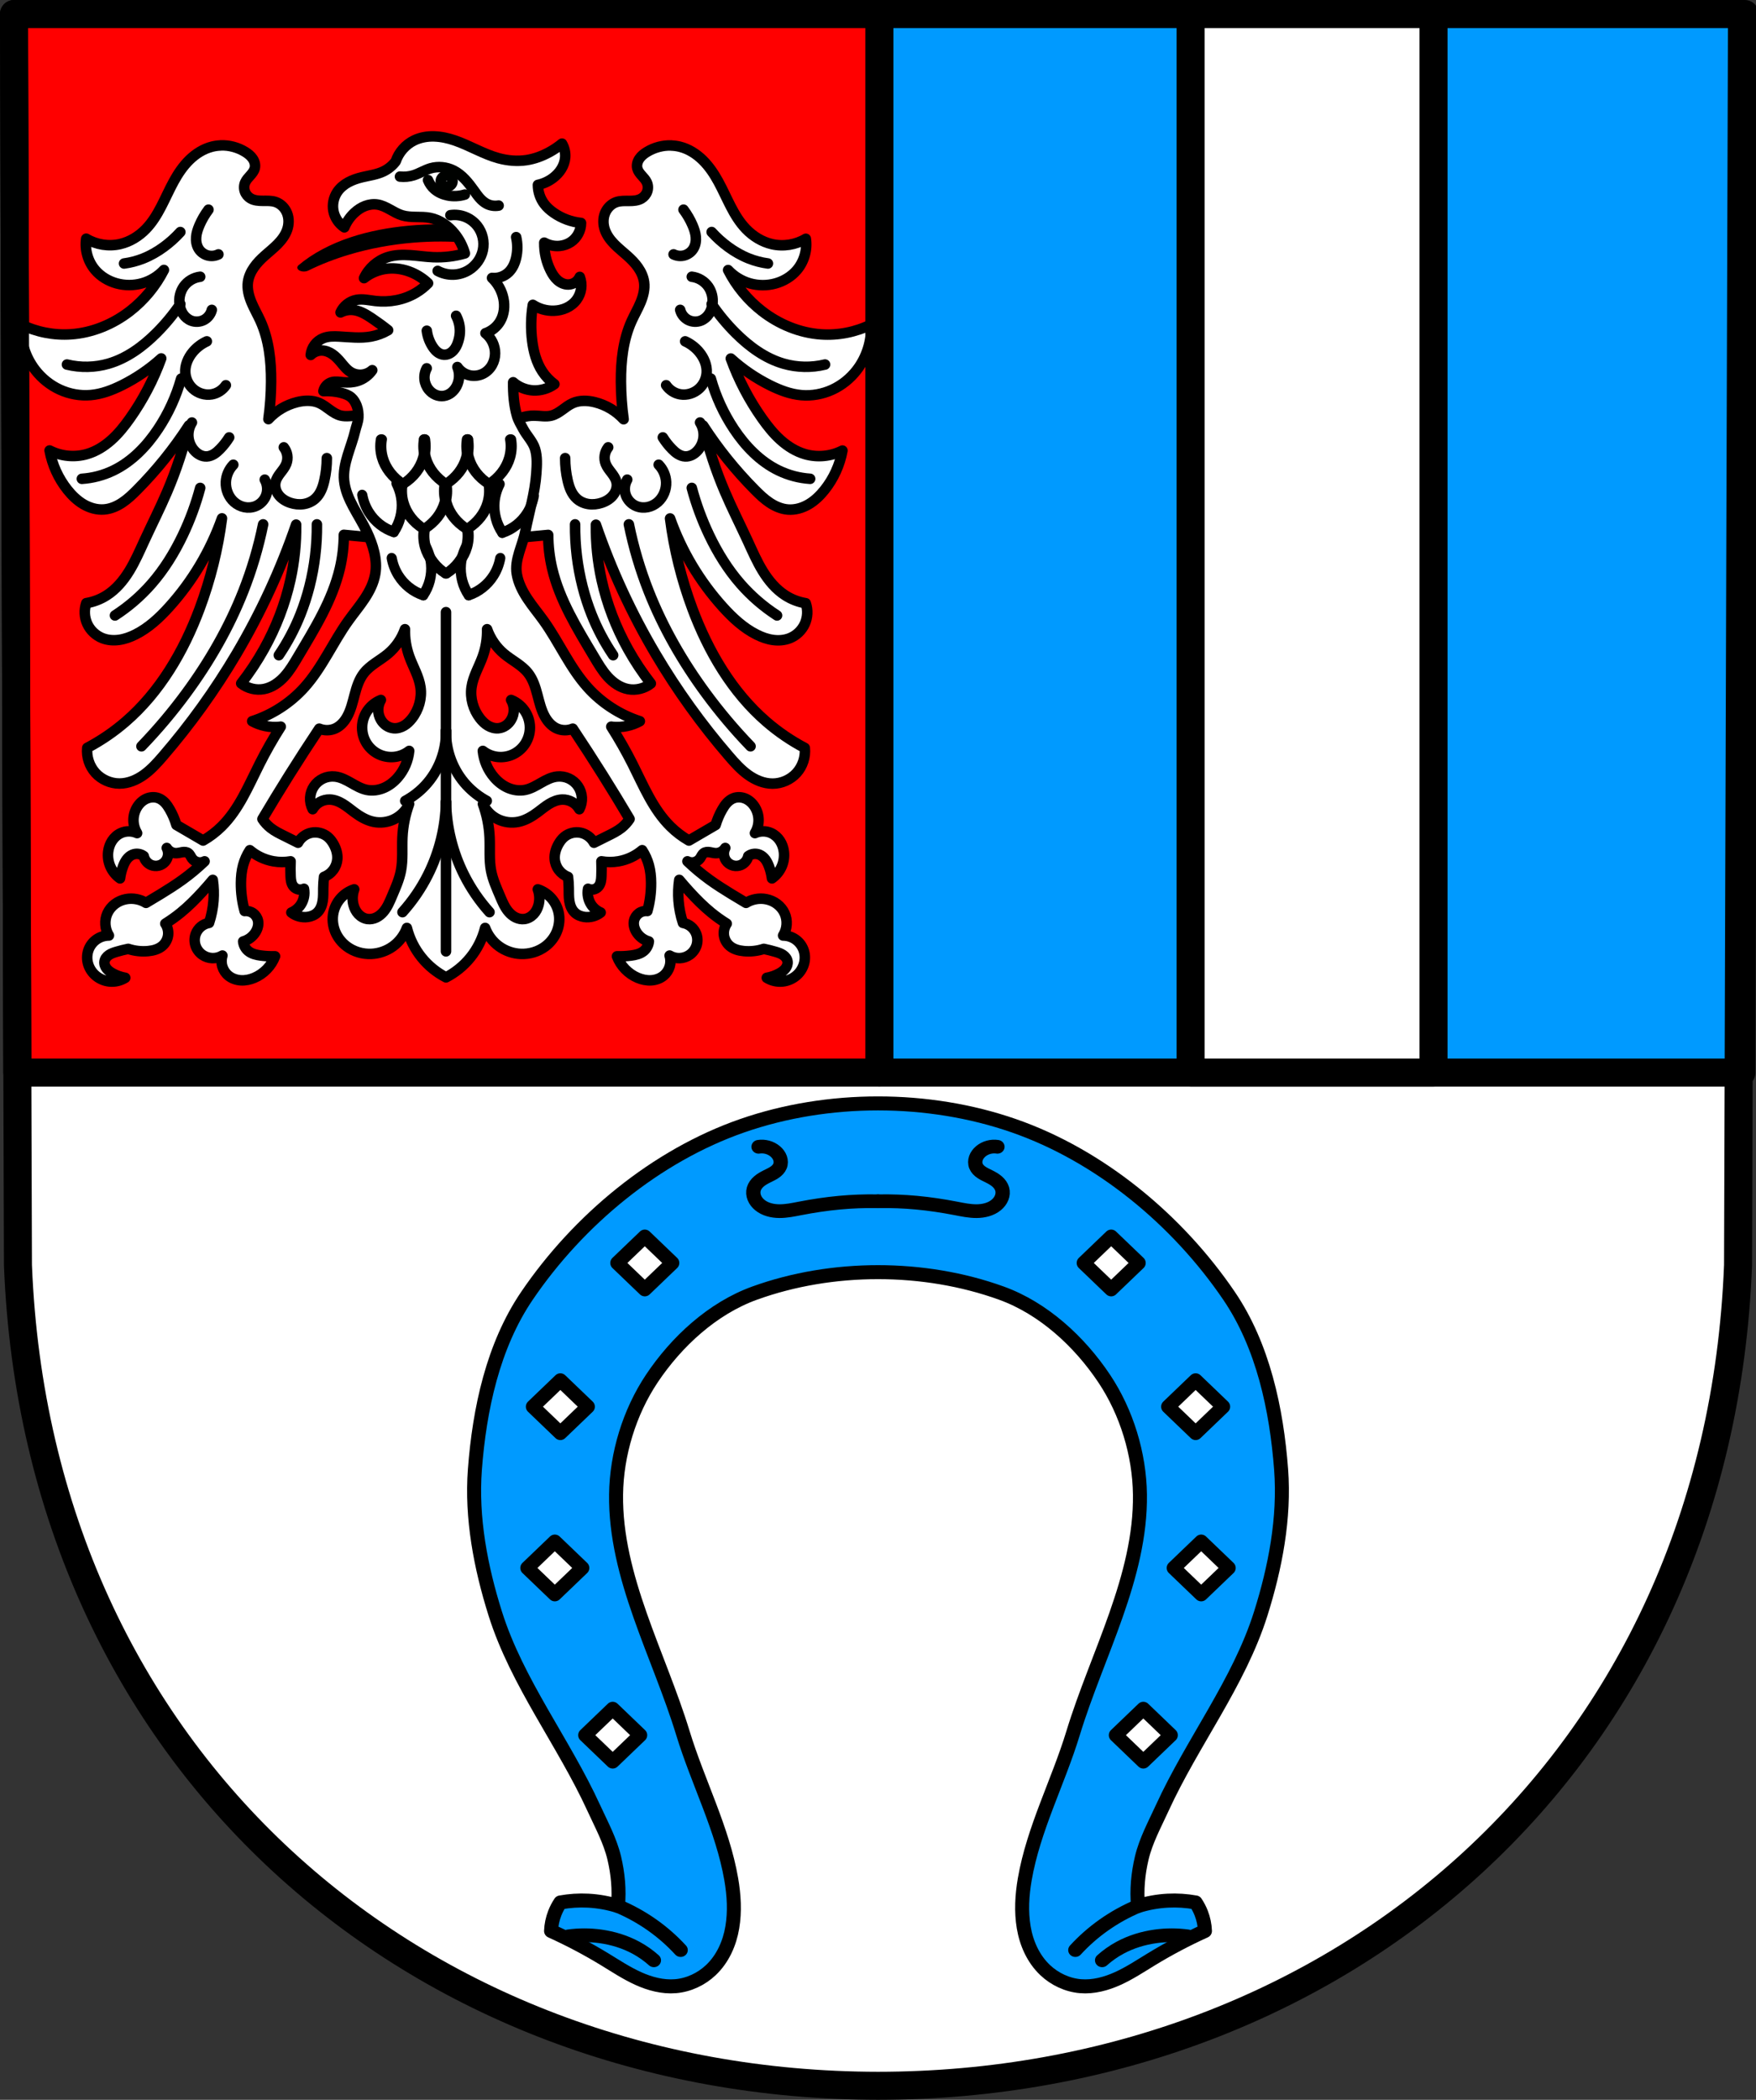 <?xml version="1.0" encoding="UTF-8" standalone="no"?>
<!-- Created with Inkscape (http://www.inkscape.org/) -->

<svg
   xmlns:dc="http://purl.org/dc/elements/1.1/"
   xmlns:cc="http://creativecommons.org/ns#"
   xmlns:rdf="http://www.w3.org/1999/02/22-rdf-syntax-ns#"
   xmlns:svg="http://www.w3.org/2000/svg"
   xmlns="http://www.w3.org/2000/svg"
   xmlns:sodipodi="http://sodipodi.sourceforge.net/DTD/sodipodi-0.dtd"
   xmlns:inkscape="http://www.inkscape.org/namespaces/inkscape"
   width="132.759mm"
   height="158.658mm"
   viewBox="0 0 132.759 158.658"
   version="1.1"
   id="svg865"
   inkscape:version="0.92.5 (2060ec1f9f, 2020-04-08)"
   sodipodi:docname="DEU Flemlingen COA.svg">
  <rect x="0" y="0" width="132.759" height="158.658" fill="#333333" stroke="none"/>
  <defs
     id="defs859">
    <inkscape:path-effect
       effect="spiro"
       id="path-effect1514"
       is_visible="true" />
    <inkscape:path-effect
       effect="spiro"
       id="path-effect1510"
       is_visible="true" />
    <inkscape:path-effect
       effect="spiro"
       id="path-effect1342"
       is_visible="true" />
    <inkscape:path-effect
       effect="spiro"
       id="path-effect1320"
       is_visible="true" />
    <inkscape:path-effect
       effect="spiro"
       id="path-effect1298"
       is_visible="true" />
    <inkscape:path-effect
       effect="spiro"
       id="path-effect1123"
       is_visible="true" />
    <inkscape:path-effect
       effect="spiro"
       id="path-effect1119"
       is_visible="true" />
    <inkscape:path-effect
       effect="spiro"
       id="path-effect1113"
       is_visible="true" />
    <inkscape:path-effect
       effect="spiro"
       id="path-effect1109"
       is_visible="true" />
    <inkscape:path-effect
       effect="spiro"
       id="path-effect4279"
       is_visible="true" />
    <inkscape:path-effect
       effect="spiro"
       id="path-effect3977"
       is_visible="true" />
    <inkscape:path-effect
       effect="spiro"
       id="path-effect3973"
       is_visible="true" />
    <inkscape:path-effect
       effect="spiro"
       id="path-effect3969"
       is_visible="true" />
    <inkscape:path-effect
       effect="spiro"
       id="path-effect3965"
       is_visible="true" />
    <inkscape:path-effect
       effect="spiro"
       id="path-effect3961"
       is_visible="true" />
    <inkscape:path-effect
       effect="spiro"
       id="path-effect3957"
       is_visible="true" />
    <inkscape:path-effect
       effect="spiro"
       id="path-effect3935"
       is_visible="true" />
    <inkscape:path-effect
       effect="spiro"
       id="path-effect3931"
       is_visible="true" />
    <inkscape:path-effect
       effect="spiro"
       id="path-effect3927"
       is_visible="true" />
    <inkscape:path-effect
       effect="spiro"
       id="path-effect3923"
       is_visible="true" />
    <inkscape:path-effect
       effect="spiro"
       id="path-effect3919"
       is_visible="true" />
    <inkscape:path-effect
       effect="spiro"
       id="path-effect3915"
       is_visible="true" />
    <inkscape:path-effect
       effect="spiro"
       id="path-effect3911"
       is_visible="true" />
    <inkscape:path-effect
       effect="spiro"
       id="path-effect3875"
       is_visible="true" />
    <inkscape:path-effect
       effect="spiro"
       id="path-effect3871"
       is_visible="true" />
    <inkscape:path-effect
       effect="spiro"
       id="path-effect3827"
       is_visible="true" />
    <inkscape:path-effect
       effect="spiro"
       id="path-effect3737"
       is_visible="true" />
    <inkscape:path-effect
       effect="spiro"
       id="path-effect3733"
       is_visible="true" />
    <inkscape:path-effect
       effect="spiro"
       id="path-effect3729"
       is_visible="true" />
    <inkscape:path-effect
       effect="spiro"
       id="path-effect3644"
       is_visible="true" />
    <inkscape:path-effect
       effect="spiro"
       id="path-effect3636"
       is_visible="true" />
    <inkscape:path-effect
       effect="spiro"
       id="path-effect3544"
       is_visible="true" />
    <inkscape:path-effect
       effect="spiro"
       id="path-effect3466"
       is_visible="true" />
    <inkscape:path-effect
       effect="spiro"
       id="path-effect3544-2"
       is_visible="true" />
    <inkscape:path-effect
       effect="spiro"
       id="path-effect3644-8"
       is_visible="true" />
    <inkscape:path-effect
       effect="spiro"
       id="path-effect3644-3"
       is_visible="true" />
    <inkscape:path-effect
       effect="spiro"
       id="path-effect3636-0"
       is_visible="true" />
    <inkscape:path-effect
       effect="spiro"
       id="path-effect1727-0-1"
       is_visible="true" />
    <inkscape:path-effect
       effect="spiro"
       id="path-effect1731-8-3"
       is_visible="true" />
    <inkscape:path-effect
       effect="spiro"
       id="path-effect1727-3"
       is_visible="true" />
    <inkscape:path-effect
       effect="spiro"
       id="path-effect1731-7"
       is_visible="true" />
    <inkscape:path-effect
       effect="spiro"
       id="path-effect841-8"
       is_visible="true" />
    <inkscape:path-effect
       effect="spiro"
       id="path-effect3729-5"
       is_visible="true" />
    <inkscape:path-effect
       effect="spiro"
       id="path-effect3733-2"
       is_visible="true" />
    <inkscape:path-effect
       effect="spiro"
       id="path-effect3737-7"
       is_visible="true" />
    <inkscape:path-effect
       effect="spiro"
       id="path-effect3827-5"
       is_visible="true" />
    <inkscape:path-effect
       effect="spiro"
       id="path-effect3911-2"
       is_visible="true" />
    <inkscape:path-effect
       effect="spiro"
       id="path-effect3915-4"
       is_visible="true" />
    <inkscape:path-effect
       effect="spiro"
       id="path-effect3919-8"
       is_visible="true" />
    <inkscape:path-effect
       effect="spiro"
       id="path-effect3923-7"
       is_visible="true" />
    <inkscape:path-effect
       effect="spiro"
       id="path-effect3927-2"
       is_visible="true" />
    <inkscape:path-effect
       effect="spiro"
       id="path-effect3931-5"
       is_visible="true" />
    <inkscape:path-effect
       effect="spiro"
       id="path-effect3935-9"
       is_visible="true" />
    <inkscape:path-effect
       effect="spiro"
       id="path-effect3957-4"
       is_visible="true" />
    <inkscape:path-effect
       effect="spiro"
       id="path-effect3961-1"
       is_visible="true" />
    <inkscape:path-effect
       effect="spiro"
       id="path-effect3965-3"
       is_visible="true" />
    <inkscape:path-effect
       effect="spiro"
       id="path-effect3969-1"
       is_visible="true" />
    <inkscape:path-effect
       effect="spiro"
       id="path-effect3973-2"
       is_visible="true" />
    <inkscape:path-effect
       effect="spiro"
       id="path-effect3977-8"
       is_visible="true" />
    <inkscape:path-effect
       effect="spiro"
       id="path-effect4279-0"
       is_visible="true" />
    <inkscape:path-effect
       effect="spiro"
       id="path-effect1109-4"
       is_visible="true" />
    <inkscape:path-effect
       effect="spiro"
       id="path-effect1113-6"
       is_visible="true" />
    <inkscape:path-effect
       effect="spiro"
       id="path-effect1119-9"
       is_visible="true" />
    <inkscape:path-effect
       effect="spiro"
       id="path-effect1123-5"
       is_visible="true" />
    <inkscape:path-effect
       effect="spiro"
       id="path-effect1298-6"
       is_visible="true" />
    <inkscape:path-effect
       effect="spiro"
       id="path-effect1320-9"
       is_visible="true" />
    <inkscape:path-effect
       effect="spiro"
       id="path-effect1342-8"
       is_visible="true" />
    <inkscape:path-effect
       effect="spiro"
       id="path-effect1342-88"
       is_visible="true" />
    <inkscape:path-effect
       effect="spiro"
       id="path-effect1342-8-4"
       is_visible="true" />
    <inkscape:path-effect
       effect="spiro"
       id="path-effect1342-3"
       is_visible="true" />
    <inkscape:path-effect
       effect="spiro"
       id="path-effect1342-8-7"
       is_visible="true" />
    <inkscape:path-effect
       effect="spiro"
       id="path-effect1342-87"
       is_visible="true" />
    <inkscape:path-effect
       effect="spiro"
       id="path-effect1342-8-6"
       is_visible="true" />
    <inkscape:path-effect
       effect="spiro"
       id="path-effect1342-9"
       is_visible="true" />
    <inkscape:path-effect
       effect="spiro"
       id="path-effect1342-8-66"
       is_visible="true" />
    <inkscape:path-effect
       effect="spiro"
       id="path-effect1342-39"
       is_visible="true" />
    <inkscape:path-effect
       effect="spiro"
       id="path-effect1342-8-2"
       is_visible="true" />
    <inkscape:path-effect
       effect="spiro"
       id="path-effect1510-8"
       is_visible="true" />
    <inkscape:path-effect
       effect="spiro"
       id="path-effect1514-8"
       is_visible="true" />
    <inkscape:path-effect
       effect="spiro"
       id="path-effect1342-3-3"
       is_visible="true" />
    <inkscape:path-effect
       effect="spiro"
       id="path-effect1342-8-7-2"
       is_visible="true" />
    <inkscape:path-effect
       effect="spiro"
       id="path-effect1342-3-3-8"
       is_visible="true" />
    <inkscape:path-effect
       effect="spiro"
       id="path-effect1342-8-7-2-6"
       is_visible="true" />
    <inkscape:path-effect
       effect="spiro"
       id="path-effect1342-3-3-6"
       is_visible="true" />
    <inkscape:path-effect
       effect="spiro"
       id="path-effect1342-8-7-2-9"
       is_visible="true" />
    <inkscape:path-effect
       effect="spiro"
       id="path-effect1342-3-3-6-8"
       is_visible="true" />
    <inkscape:path-effect
       effect="spiro"
       id="path-effect1342-8-7-2-9-7"
       is_visible="true" />
  </defs>
  <sodipodi:namedview
     id="base"
     pagecolor="#ffffff"
     bordercolor="#666666"
     borderopacity="1.0"
     inkscape:pageopacity="0.0"
     inkscape:pageshadow="2"
     inkscape:zoom="1.3224365"
     inkscape:cx="250.88301"
     inkscape:cy="299.8254"
     inkscape:document-units="mm"
     inkscape:current-layer="layer1"
     showgrid="false"
     inkscape:window-width="1920"
     inkscape:window-height="1046"
     inkscape:window-x="-11"
     inkscape:window-y="-11"
     inkscape:window-maximized="1"
     fit-margin-top="0"
     fit-margin-left="0"
     fit-margin-right="0"
     fit-margin-bottom="0"
     inkscape:snap-global="true"
     inkscape:snap-midpoints="true"
     inkscape:snap-smooth-nodes="true"
     inkscape:object-paths="false" />
  <g
     inkscape:label="Ebene 1"
     inkscape:groupmode="layer"
     id="layer1"
     transform="translate(0.059,167.59)">
    <path
       style="fill:#ffffff;fill-rule:evenodd;stroke:none;stroke-width:2.117;stroke-linecap:round;stroke-linejoin:round;stroke-miterlimit:4;stroke-dasharray:none;stroke-opacity:1"
       inkscape:connector-curvature="0"
       d="m 131.641,-166.531 -0.299,94.538 C 129.888,-34.452 101.16,-10.011 66.32,-9.99 31.512,-10.036 2.772,-34.488 1.298,-71.993 L 0.999,-166.531 H 66.318 Z"
       id="path10563-0-6-2-6-9-5"
       sodipodi:nodetypes="ccccccc" />
    <path
       style="opacity:1;fill:#ff0000;fill-opacity:1;fill-rule:evenodd;stroke:#000000;stroke-width:8;stroke-linecap:round;stroke-linejoin:round;stroke-miterlimit:4;stroke-dasharray:none;stroke-opacity:1;paint-order:fill markers stroke"
       d="M 4 4 L 4.953 305.826 L 250.883 305.826 L 250.883 4 L 250.877 4 L 4 4 z "
       transform="matrix(0.265,0,0,0.265,-0.059,-167.59)"
       id="rect3622" />
    <path
       transform="matrix(0.999,-0.035,0.021,0.596,147.632,-65.461)"
       style="fill:#000000;stroke:#000000;stroke-width:1.028;stroke-linecap:round;stroke-linejoin:round;stroke-miterlimit:4;stroke-dasharray:none;stroke-opacity:1"
       d="m -121.785,-144.603 c 1.013,-1.338 2.345,-2.433 3.854,-3.168 1.306,-0.636 2.735,-1.002 4.181,-1.143 1.571,-0.153 3.168,-0.042 4.703,0.327 l -0.163,1.078 c -1.405,-0.285 -2.849,-0.374 -4.279,-0.261 -1.743,0.137 -3.461,0.573 -5.062,1.274 -1.147,0.502 -2.235,1.139 -3.233,1.894 z"
       id="path1318"
       inkscape:connector-curvature="0"
       inkscape:path-effect="#path-effect1320-9"
       inkscape:original-d="m -121.78457,-144.60307 c 0,0 2.37694,-2.40386 3.85392,-3.16806 1.2831,-0.66387 2.74291,-1.00062 4.18053,-1.14311 1.56381,-0.15499 4.70309,0.32661 4.70309,0.32661 l -0.1633,1.07779 c 0,0 -2.85582,-0.39362 -4.27851,-0.26128 -1.73257,0.16116 -3.4518,0.61506 -5.06235,1.27375 -1.15618,0.47285 -3.23338,1.8943 -3.23338,1.8943 z"
       sodipodi:nodetypes="caaccaac" />
    <path
       style="fill:#ffffff;stroke:#000000;stroke-width:0.794;stroke-linecap:round;stroke-linejoin:round;stroke-miterlimit:4;stroke-dasharray:none;stroke-opacity:1"
       d="m 16.62,-156.599 c -0.216,0.007 -0.431,0.036 -0.641,0.089 -0.653,0.163 -1.241,0.536 -1.721,1.007 -0.48,0.471 -0.859,1.036 -1.182,1.626 -0.667,1.217 -1.132,2.579 -2.093,3.579 -0.532,0.553 -1.21,0.976 -1.958,1.148 -0.865,0.2 -1.805,0.051 -2.566,-0.405 -0.124,0.835 0.128,1.72 0.675,2.363 0.419,0.493 0.997,0.841 1.621,1.013 0.628,0.174 1.304,0.171 1.931,-0.006 0.627,-0.177 1.204,-0.53 1.648,-1.007 -0.613,1.207 -1.497,2.276 -2.566,3.106 -1.28,0.994 -2.84,1.644 -4.457,1.755 -1.296,0.089 -2.615,-0.169 -3.782,-0.743 -0.064,1.227 0.327,2.473 1.081,3.444 0.489,0.631 1.129,1.147 1.854,1.48 0.726,0.333 1.537,0.481 2.333,0.411 0.828,-0.072 1.619,-0.374 2.363,-0.743 1.077,-0.535 2.08,-1.218 2.971,-2.026 -0.581,1.605 -1.379,3.131 -2.364,4.524 -0.414,0.585 -0.863,1.151 -1.397,1.629 -0.534,0.479 -1.156,0.871 -1.844,1.072 -0.934,0.273 -1.97,0.174 -2.836,-0.27 0.197,1.081 0.665,2.112 1.35,2.971 0.34,0.426 0.737,0.814 1.207,1.091 0.47,0.276 1.018,0.437 1.562,0.395 0.494,-0.038 0.964,-0.24 1.377,-0.515 0.413,-0.274 0.773,-0.619 1.122,-0.971 1.468,-1.48 2.783,-3.112 3.916,-4.862 -0.403,1.713 -0.954,3.39 -1.645,5.008 -0.537,1.257 -1.157,2.476 -1.729,3.718 -0.355,0.77 -0.693,1.551 -1.136,2.273 -0.444,0.722 -1.002,1.391 -1.718,1.845 -0.464,0.295 -0.989,0.495 -1.532,0.584 -0.175,0.505 -0.147,1.078 0.076,1.564 0.223,0.486 0.638,0.88 1.134,1.078 0.401,0.16 0.846,0.192 1.274,0.132 0.427,-0.06 0.838,-0.21 1.225,-0.403 0.994,-0.496 1.822,-1.268 2.566,-2.093 1.749,-1.939 3.111,-4.225 3.984,-6.685 -0.3,2.328 -0.867,4.621 -1.688,6.82 -1.206,3.23 -3.002,6.306 -5.614,8.556 -0.883,0.761 -1.853,1.421 -2.884,1.965 -0.069,0.679 0.161,1.382 0.618,1.889 0.457,0.506 1.134,0.807 1.816,0.807 0.671,1.1e-4 1.319,-0.277 1.862,-0.67 0.544,-0.393 0.995,-0.897 1.434,-1.405 2.067,-2.397 3.924,-4.975 5.537,-7.698 1.835,-3.099 3.354,-6.385 4.524,-9.791 0.017,1.398 -0.127,2.798 -0.427,4.164 -0.403,1.832 -1.087,3.6 -2.001,5.238 -0.507,0.908 -1.084,1.778 -1.724,2.597 0.477,0.38 1.123,0.539 1.721,0.425 0.598,-0.114 1.122,-0.482 1.533,-0.93 0.411,-0.449 0.722,-0.978 1.032,-1.501 1.266,-2.129 2.606,-4.274 3.174,-6.685 0.196,-0.83 0.296,-1.683 0.3,-2.536 0.372,0.038 0.745,0.073 1.118,0.105 0.587,0.051 1.176,0.094 1.755,0.203 0.484,0.091 0.959,0.226 1.418,0.405 l -0.27,-7.293 c -0.129,-0.683 -0.506,-1.316 -1.043,-1.756 -0.538,-0.44 -1.233,-0.683 -1.928,-0.675 -0.429,0.005 -0.866,0.102 -1.283,0 -0.305,-0.075 -0.574,-0.252 -0.829,-0.436 -0.254,-0.185 -0.504,-0.382 -0.792,-0.509 -0.525,-0.232 -1.131,-0.207 -1.688,-0.068 -0.824,0.207 -1.585,0.659 -2.161,1.283 0.13,-0.94 0.198,-1.888 0.203,-2.836 0.008,-1.566 -0.164,-3.165 -0.81,-4.592 -0.215,-0.474 -0.48,-0.925 -0.679,-1.407 -0.199,-0.481 -0.332,-1.005 -0.263,-1.521 0.053,-0.401 0.227,-0.78 0.458,-1.112 0.231,-0.332 0.519,-0.62 0.821,-0.89 0.325,-0.291 0.669,-0.562 0.974,-0.874 0.305,-0.312 0.573,-0.671 0.715,-1.084 0.137,-0.398 0.147,-0.845 -0.005,-1.237 -0.152,-0.393 -0.473,-0.724 -0.873,-0.856 -0.305,-0.101 -0.635,-0.085 -0.956,-0.085 -0.321,-2.6e-4 -0.657,-0.022 -0.934,-0.185 -0.202,-0.118 -0.36,-0.309 -0.435,-0.531 -0.075,-0.221 -0.066,-0.471 0.03,-0.685 0.088,-0.196 0.24,-0.354 0.383,-0.514 0.143,-0.16 0.284,-0.334 0.336,-0.542 0.032,-0.124 0.03,-0.256 0.002,-0.381 -0.028,-0.125 -0.083,-0.243 -0.154,-0.35 -0.143,-0.213 -0.349,-0.375 -0.567,-0.51 -0.553,-0.341 -1.209,-0.516 -1.857,-0.494 z m 34.08,0 c -0.648,-0.022 -1.304,0.153 -1.857,0.494 -0.218,0.134 -0.425,0.297 -0.567,0.51 -0.071,0.106 -0.126,0.225 -0.154,0.35 -0.028,0.125 -0.03,0.257 0.002,0.381 0.053,0.208 0.193,0.382 0.336,0.542 0.143,0.16 0.296,0.318 0.383,0.514 0.096,0.213 0.105,0.463 0.03,0.685 -0.075,0.221 -0.234,0.412 -0.435,0.531 -0.277,0.163 -0.613,0.185 -0.934,0.185 -0.321,2.7e-4 -0.651,-0.016 -0.956,0.085 -0.4,0.132 -0.721,0.464 -0.873,0.856 -0.152,0.393 -0.142,0.839 -0.005,1.237 0.141,0.413 0.41,0.771 0.715,1.084 0.305,0.312 0.648,0.584 0.974,0.874 0.302,0.27 0.59,0.558 0.821,0.89 0.231,0.332 0.405,0.711 0.458,1.112 0.069,0.516 -0.064,1.04 -0.263,1.521 -0.199,0.481 -0.464,0.932 -0.679,1.407 -0.646,1.427 -0.818,3.026 -0.81,4.592 0.005,0.948 0.073,1.897 0.203,2.836 -0.576,-0.625 -1.337,-1.077 -2.161,-1.283 -0.556,-0.14 -1.163,-0.164 -1.688,0.068 -0.288,0.127 -0.537,0.324 -0.792,0.509 -0.254,0.185 -0.524,0.361 -0.829,0.436 -0.417,0.102 -0.854,0.005 -1.283,0 -0.695,-0.009 -1.39,0.235 -1.928,0.675 -0.538,0.44 -0.914,1.073 -1.043,1.756 l -0.27,7.293 c 0.459,-0.179 0.934,-0.315 1.418,-0.405 0.579,-0.108 1.168,-0.152 1.755,-0.203 0.373,-0.032 0.746,-0.067 1.118,-0.105 0.003,0.853 0.104,1.706 0.3,2.536 0.568,2.411 1.908,4.555 3.174,6.685 0.311,0.523 0.622,1.052 1.032,1.501 0.411,0.449 0.936,0.816 1.533,0.93 0.599,0.114 1.244,-0.045 1.721,-0.425 -0.64,-0.82 -1.218,-1.689 -1.724,-2.597 -0.914,-1.638 -1.598,-3.406 -2.001,-5.238 -0.3,-1.366 -0.444,-2.766 -0.427,-4.164 1.17,3.406 2.689,6.692 4.524,9.791 1.613,2.723 3.47,5.302 5.537,7.698 0.438,0.508 0.89,1.012 1.434,1.405 0.544,0.393 1.192,0.67 1.862,0.67 0.682,-10e-5 1.359,-0.301 1.816,-0.807 0.457,-0.506 0.687,-1.21 0.618,-1.889 -1.031,-0.544 -2.001,-1.204 -2.884,-1.965 -2.612,-2.25 -4.408,-5.326 -5.614,-8.556 -0.821,-2.199 -1.389,-4.492 -1.688,-6.82 0.873,2.461 2.235,4.747 3.984,6.685 0.744,0.824 1.573,1.597 2.566,2.093 0.386,0.193 0.797,0.343 1.225,0.403 0.427,0.06 0.873,0.027 1.274,-0.132 0.497,-0.198 0.912,-0.592 1.134,-1.078 0.223,-0.486 0.251,-1.058 0.076,-1.564 -0.543,-0.089 -1.067,-0.289 -1.532,-0.584 -0.715,-0.455 -1.274,-1.123 -1.718,-1.845 -0.444,-0.722 -0.782,-1.503 -1.136,-2.273 -0.572,-1.241 -1.192,-2.461 -1.729,-3.718 -0.691,-1.618 -1.242,-3.296 -1.645,-5.008 1.133,1.75 2.448,3.382 3.916,4.862 0.349,0.352 0.709,0.697 1.122,0.971 0.413,0.274 0.883,0.477 1.377,0.515 0.544,0.042 1.092,-0.118 1.562,-0.395 0.47,-0.276 0.867,-0.665 1.207,-1.091 0.685,-0.859 1.153,-1.89 1.35,-2.971 -0.866,0.444 -1.902,0.543 -2.836,0.27 -0.688,-0.201 -1.311,-0.593 -1.844,-1.072 -0.534,-0.479 -0.983,-1.044 -1.397,-1.629 -0.985,-1.394 -1.783,-2.92 -2.364,-4.524 0.891,0.807 1.894,1.491 2.971,2.026 0.744,0.369 1.536,0.671 2.363,0.743 0.795,0.069 1.607,-0.079 2.333,-0.411 0.726,-0.333 1.365,-0.849 1.854,-1.48 0.753,-0.971 1.144,-2.216 1.081,-3.444 -1.166,0.573 -2.485,0.832 -3.782,0.743 -1.616,-0.112 -3.177,-0.762 -4.457,-1.755 -1.069,-0.83 -1.953,-1.899 -2.566,-3.106 0.444,0.477 1.021,0.829 1.648,1.007 0.627,0.177 1.303,0.18 1.931,0.006 0.623,-0.172 1.202,-0.52 1.621,-1.013 0.547,-0.644 0.8,-1.528 0.675,-2.363 -0.761,0.456 -1.701,0.605 -2.566,0.405 -0.748,-0.173 -1.426,-0.595 -1.958,-1.148 -0.962,-1 -1.426,-2.362 -2.093,-3.579 -0.323,-0.59 -0.702,-1.155 -1.182,-1.626 -0.48,-0.471 -1.069,-0.845 -1.721,-1.007 -0.21,-0.052 -0.425,-0.082 -0.641,-0.089 z"
       id="path3909"
       inkscape:connector-curvature="0" />
    <path
       style="fill:none;stroke:#000000;stroke-width:0.794;stroke-linecap:round;stroke-linejoin:round;stroke-miterlimit:4;stroke-dasharray:none;stroke-opacity:1"
       d="m -138.41,-129.824 c 0.823,-0.054 1.635,-0.268 2.378,-0.626 1.4,-0.674 2.517,-1.836 3.379,-3.129 0.78,-1.17 1.373,-2.463 1.752,-3.817"
       id="path3913"
       inkscape:connector-curvature="0"
       inkscape:path-effect="#path-effect3915"
       inkscape:original-d="m -138.40973,-129.82422 c 0.79286,-0.20885 1.65939,-0.23127 2.3778,-0.62574 1.34551,-0.7388 2.47825,-1.88572 3.37897,-3.12868 0.82148,-1.13361 1.16831,-2.54493 1.75206,-3.81699"
       sodipodi:nodetypes="caac"
       transform="translate(144.539,-1.587)" />
    <path
       style="fill:none;stroke:#000000;stroke-width:0.794;stroke-linecap:round;stroke-linejoin:round;stroke-miterlimit:4;stroke-dasharray:none;stroke-opacity:1"
       d="m -139.536,-138.459 c 1.025,0.251 2.115,0.229 3.129,-0.063 1.394,-0.402 2.602,-1.291 3.629,-2.315 0.672,-0.67 1.281,-1.405 1.815,-2.19"
       id="path3917"
       inkscape:connector-curvature="0"
       inkscape:path-effect="#path-effect3919"
       inkscape:original-d="m -139.53606,-138.45938 c 1.0223,-0.0211 2.13031,0.2396 3.12868,-0.0626 1.37342,-0.41572 2.55365,-1.36541 3.62927,-2.31522 0.71065,-0.62753 1.21003,-1.46032 1.81464,-2.19008"
       sodipodi:nodetypes="caac"
       transform="translate(144.539,-1.587)" />
    <path
       style="fill:none;stroke:#000000;stroke-width:0.794;stroke-linecap:round;stroke-linejoin:round;stroke-miterlimit:4;stroke-dasharray:none;stroke-opacity:1"
       d="m -135.218,-146.093 c 0.493,-0.066 0.977,-0.193 1.439,-0.375 0.557,-0.22 1.081,-0.522 1.564,-0.876 0.454,-0.332 0.874,-0.71 1.251,-1.126"
       id="path3921"
       inkscape:connector-curvature="0"
       inkscape:path-effect="#path-effect3923"
       inkscape:original-d="m -135.21848,-146.09337 c 0.48,-0.12541 0.9793,-0.19024 1.4392,-0.37544 0.55438,-0.22325 1.07851,-0.52798 1.56434,-0.87603 0.45623,-0.32685 0.83458,-0.75115 1.25147,-1.12632"
       sodipodi:nodetypes="caac"
       transform="translate(144.539,-1.587)" />
    <path
       style="fill:none;stroke:#000000;stroke-width:0.794;stroke-linecap:round;stroke-linejoin:round;stroke-miterlimit:4;stroke-dasharray:none;stroke-opacity:1"
       d="m -135.907,-119.5 c 1.022,-0.66 1.951,-1.463 2.753,-2.378 0.968,-1.104 1.745,-2.367 2.378,-3.692 0.546,-1.145 0.987,-2.341 1.314,-3.567"
       id="path3925"
       inkscape:connector-curvature="0"
       inkscape:path-effect="#path-effect3927"
       inkscape:original-d="m -135.90679,-119.49958 c 0.95973,-0.772 1.95793,-1.46239 2.75324,-2.37779 0.96003,-1.10498 1.72456,-2.38192 2.3778,-3.69185 0.56543,-1.13385 0.87629,-2.37806 1.31405,-3.56669"
       sodipodi:nodetypes="caac"
       transform="translate(144.539,-1.587)" />
    <path
       style="fill:none;stroke:#000000;stroke-width:0.794;stroke-linecap:round;stroke-linejoin:round;stroke-miterlimit:4;stroke-dasharray:none;stroke-opacity:1"
       d="m -133.904,-109.613 c 1.213,-1.258 2.343,-2.597 3.379,-4.005 1.749,-2.375 3.234,-4.953 4.318,-7.697 0.648,-1.641 1.151,-3.339 1.502,-5.068"
       id="path3929"
       inkscape:connector-curvature="0"
       inkscape:path-effect="#path-effect3931"
       inkscape:original-d="m -133.90443,-109.61294 c 1.08487,-1.29345 2.38409,-2.56917 3.37898,-4.00471 1.67561,-2.41775 3.17303,-4.98673 4.31758,-7.69656 0.68561,-1.62324 1.00144,-3.37924 1.50176,-5.06846"
       sodipodi:nodetypes="caac"
       transform="translate(144.539,-1.587)" />
    <path
       style="fill:none;stroke:#000000;stroke-width:0.794;stroke-linecap:round;stroke-linejoin:round;stroke-miterlimit:4;stroke-dasharray:none;stroke-opacity:1"
       d="m -123.517,-116.496 c 0.651,-0.959 1.197,-1.989 1.627,-3.066 0.276,-0.693 0.505,-1.405 0.688,-2.127 0.389,-1.531 0.579,-3.113 0.563,-4.693"
       id="path3933"
       inkscape:connector-curvature="0"
       inkscape:path-effect="#path-effect3935"
       inkscape:original-d="m -123.51721,-116.49604 c 0.54257,-1.0223 1.17596,-2.00061 1.62691,-3.06611 0.29051,-0.68641 0.52845,-1.39949 0.68832,-2.1275 0.33794,-1.53889 0.3757,-3.12895 0.56316,-4.69302"
       sodipodi:nodetypes="caac"
       transform="translate(144.539,-1.587)" />
    <path
       style="fill:none;stroke:#000000;stroke-width:0.794;stroke-linecap:round;stroke-linejoin:round;stroke-miterlimit:4;stroke-dasharray:none;stroke-opacity:1"
       d="m -123.142,-132.202 c 0.137,0.173 0.229,0.382 0.261,0.601 0.033,0.218 0.007,0.445 -0.074,0.651 -0.098,0.25 -0.272,0.461 -0.435,0.674 -0.163,0.213 -0.321,0.441 -0.379,0.703 -0.038,0.172 -0.03,0.353 0.016,0.523 0.046,0.17 0.13,0.329 0.24,0.467 0.219,0.276 0.535,0.464 0.87,0.574 0.316,0.104 0.655,0.144 0.983,0.096 0.329,-0.048 0.647,-0.186 0.894,-0.409 0.194,-0.174 0.341,-0.396 0.45,-0.633 0.109,-0.237 0.181,-0.489 0.239,-0.743 0.127,-0.554 0.19,-1.122 0.188,-1.689"
       id="path3955"
       inkscape:connector-curvature="0"
       inkscape:path-effect="#path-effect3957"
       inkscape:original-d="m -123.14177,-132.20202 c 0.0628,0.39603 0.26838,0.83743 0.18772,1.25147 -0.10192,0.52316 -0.83751,0.84417 -0.81345,1.37662 0.029,0.64189 0.53222,1.31957 1.12632,1.56434 0.58654,0.24166 1.36693,0.064 1.87721,-0.31287 0.41268,-0.3048 0.54301,-0.88459 0.68831,-1.37662 0.16048,-0.54342 0.12541,-1.12659 0.18772,-1.68948"
       sodipodi:nodetypes="caaaaac"
       transform="translate(144.539,-1.587)" />
    <path
       style="fill:none;stroke:#000000;stroke-width:0.794;stroke-linecap:round;stroke-linejoin:round;stroke-miterlimit:4;stroke-dasharray:none;stroke-opacity:1"
       d="m -126.959,-130.888 c -0.339,0.35 -0.543,0.827 -0.563,1.314 -0.023,0.56 0.205,1.131 0.626,1.502 0.218,0.192 0.485,0.33 0.77,0.388 0.285,0.058 0.587,0.034 0.857,-0.075 0.37,-0.151 0.669,-0.467 0.799,-0.845 0.13,-0.378 0.088,-0.811 -0.111,-1.157"
       id="path3959"
       inkscape:connector-curvature="0"
       inkscape:path-effect="#path-effect3961"
       inkscape:original-d="m -126.95876,-130.88798 c -0.14574,0.39604 -0.56075,0.83751 -0.56316,1.31405 -0.003,0.5423 0.20507,1.15951 0.62573,1.50177 0.42837,0.34853 1.14901,0.58959 1.62692,0.31287 0.61079,-0.35366 0.45914,-1.33517 0.68831,-2.00236"
       sodipodi:nodetypes="caaac"
       transform="translate(144.539,-1.587)" />
    <path
       style="fill:none;stroke:#000000;stroke-width:0.794;stroke-linecap:round;stroke-linejoin:round;stroke-miterlimit:4;stroke-dasharray:none;stroke-opacity:1"
       d="m -129.462,-145.092 c -0.498,0.058 -0.966,0.339 -1.251,0.751 -0.262,0.378 -0.369,0.857 -0.313,1.314 0.032,0.265 0.119,0.526 0.267,0.749 0.148,0.223 0.36,0.405 0.609,0.503 0.31,0.121 0.671,0.101 0.967,-0.052 0.295,-0.153 0.519,-0.438 0.598,-0.761"
       id="path3963"
       inkscape:connector-curvature="0"
       inkscape:path-effect="#path-effect3965"
       inkscape:original-d="m -129.4617,-145.09219 c -0.4169,0.25003 -0.96406,0.35838 -1.25148,0.75089 -0.26601,0.36327 -0.39723,0.87176 -0.31286,1.31404 0.0954,0.50019 0.38145,1.13029 0.87603,1.25147 0.57085,0.13986 1.04315,-0.54257 1.56434,-0.81345"
       sodipodi:nodetypes="caaac"
       transform="translate(144.539,-1.587)" />
    <path
       style="fill:none;stroke:#000000;stroke-width:0.794;stroke-linecap:round;stroke-linejoin:round;stroke-miterlimit:4;stroke-dasharray:none;stroke-opacity:1"
       d="m -128.836,-150.161 c -0.276,0.367 -0.508,0.767 -0.688,1.189 -0.119,0.279 -0.217,0.572 -0.243,0.874 -0.026,0.303 0.023,0.618 0.18,0.878 0.148,0.245 0.391,0.431 0.666,0.511 0.275,0.08 0.579,0.053 0.836,-0.073"
       id="path3967"
       inkscape:connector-curvature="0"
       inkscape:path-effect="#path-effect3969"
       inkscape:original-d="m -128.83597,-150.16065 c -0.20831,0.37518 -0.56165,0.74884 -0.68831,1.1889 -0.16164,0.56159 -0.40483,1.27836 -0.0626,1.75206 0.30537,0.42268 1.00144,0.29174 1.50177,0.43801"
       sodipodi:nodetypes="caac"
       transform="translate(144.539,-1.587)" />
    <path
       style="fill:none;stroke:#000000;stroke-width:0.794;stroke-linecap:round;stroke-linejoin:round;stroke-miterlimit:4;stroke-dasharray:none;stroke-opacity:1"
       d="m -128.961,-140.211 c -0.41,0.187 -0.776,0.467 -1.064,0.813 -0.363,0.437 -0.6,0.998 -0.563,1.564 0.029,0.448 0.234,0.883 0.563,1.189 0.38,0.354 0.927,0.527 1.439,0.438 0.427,-0.074 0.821,-0.329 1.064,-0.688"
       id="path3971"
       inkscape:connector-curvature="0"
       inkscape:path-effect="#path-effect3973"
       inkscape:original-d="m -128.96112,-140.21144 c -0.3126,0.22917 -0.80014,0.45323 -1.06375,0.81345 -0.32729,0.44724 -0.58998,1.01078 -0.56316,1.56434 0.0212,0.438 0.23116,0.90242 0.56316,1.1889 0.37966,0.3276 0.94261,0.50771 1.4392,0.43802 0.41824,-0.0587 0.70943,-0.45914 1.06375,-0.68831"
       sodipodi:nodetypes="caaaac"
       transform="translate(144.539,-1.587)" />
    <path
       style="fill:none;stroke:#000000;stroke-width:0.794;stroke-linecap:round;stroke-linejoin:round;stroke-miterlimit:4;stroke-dasharray:none;stroke-opacity:1"
       d="m -130.087,-134.079 c -0.204,0.323 -0.299,0.714 -0.265,1.095 0.034,0.381 0.195,0.749 0.453,1.032 0.12,0.132 0.262,0.246 0.421,0.325 0.16,0.079 0.339,0.122 0.517,0.113 0.196,-0.01 0.385,-0.082 0.552,-0.186 0.167,-0.103 0.313,-0.237 0.449,-0.377 0.26,-0.266 0.491,-0.561 0.688,-0.876"
       id="path3975"
       inkscape:connector-curvature="0"
       inkscape:path-effect="#path-effect3977"
       inkscape:original-d="m -130.08744,-134.07923 c 0.0837,0.72976 -0.22075,1.54442 0.18772,2.1275 0.19809,0.28278 0.59359,0.45109 0.9386,0.43802 0.38263,-0.0145 0.71046,-0.31398 1.00118,-0.56316 0.28197,-0.24168 0.45914,-0.58429 0.68831,-0.87604"
       sodipodi:nodetypes="caaac"
       transform="translate(144.539,-1.587)" />
    <path
       style="fill:none;stroke:#000000;stroke-width:0.794;stroke-linecap:round;stroke-linejoin:round;stroke-miterlimit:4;stroke-dasharray:none;stroke-opacity:1"
       d="m -138.41,-129.824 c 0.823,-0.054 1.635,-0.268 2.378,-0.626 1.4,-0.674 2.517,-1.836 3.379,-3.129 0.78,-1.17 1.373,-2.463 1.752,-3.817"
       id="path3913-2"
       inkscape:connector-curvature="0"
       inkscape:path-effect="#path-effect3915-4"
       inkscape:original-d="m -138.40973,-129.82422 c 0.79286,-0.20885 1.65939,-0.23127 2.3778,-0.62574 1.34551,-0.7388 2.47825,-1.88572 3.37897,-3.12868 0.82148,-1.13361 1.16831,-2.54493 1.75206,-3.81699"
       sodipodi:nodetypes="caac"
       transform="matrix(-1,0,0,1,-77.22,-1.588)" />
    <path
       style="fill:none;stroke:#000000;stroke-width:0.794;stroke-linecap:round;stroke-linejoin:round;stroke-miterlimit:4;stroke-dasharray:none;stroke-opacity:1"
       d="m -139.536,-138.459 c 1.025,0.251 2.115,0.229 3.129,-0.063 1.394,-0.402 2.602,-1.291 3.629,-2.315 0.672,-0.67 1.281,-1.405 1.815,-2.19"
       id="path3917-8"
       inkscape:connector-curvature="0"
       inkscape:path-effect="#path-effect3919-8"
       inkscape:original-d="m -139.53606,-138.45938 c 1.0223,-0.0211 2.13031,0.2396 3.12868,-0.0626 1.37342,-0.41572 2.55365,-1.36541 3.62927,-2.31522 0.71065,-0.62753 1.21003,-1.46032 1.81464,-2.19008"
       sodipodi:nodetypes="caac"
       transform="matrix(-1,0,0,1,-77.22,-1.588)" />
    <path
       style="fill:none;stroke:#000000;stroke-width:0.794;stroke-linecap:round;stroke-linejoin:round;stroke-miterlimit:4;stroke-dasharray:none;stroke-opacity:1"
       d="m -135.218,-146.093 c 0.493,-0.066 0.977,-0.193 1.439,-0.375 0.557,-0.22 1.081,-0.522 1.564,-0.876 0.454,-0.332 0.874,-0.71 1.251,-1.126"
       id="path3921-4"
       inkscape:connector-curvature="0"
       inkscape:path-effect="#path-effect3923-7"
       inkscape:original-d="m -135.21848,-146.09337 c 0.48,-0.12541 0.9793,-0.19024 1.4392,-0.37544 0.55438,-0.22325 1.07851,-0.52798 1.56434,-0.87603 0.45623,-0.32685 0.83458,-0.75115 1.25147,-1.12632"
       sodipodi:nodetypes="caac"
       transform="matrix(-1,0,0,1,-77.22,-1.588)" />
    <path
       style="fill:none;stroke:#000000;stroke-width:0.794;stroke-linecap:round;stroke-linejoin:round;stroke-miterlimit:4;stroke-dasharray:none;stroke-opacity:1"
       d="m -135.907,-119.5 c 1.022,-0.66 1.951,-1.463 2.753,-2.378 0.968,-1.104 1.745,-2.367 2.378,-3.692 0.546,-1.145 0.987,-2.341 1.314,-3.567"
       id="path3925-7"
       inkscape:connector-curvature="0"
       inkscape:path-effect="#path-effect3927-2"
       inkscape:original-d="m -135.90679,-119.49958 c 0.95973,-0.772 1.95793,-1.46239 2.75324,-2.37779 0.96003,-1.10498 1.72456,-2.38192 2.3778,-3.69185 0.56543,-1.13385 0.87629,-2.37806 1.31405,-3.56669"
       sodipodi:nodetypes="caac"
       transform="matrix(-1,0,0,1,-77.22,-1.588)" />
    <path
       style="fill:none;stroke:#000000;stroke-width:0.794;stroke-linecap:round;stroke-linejoin:round;stroke-miterlimit:4;stroke-dasharray:none;stroke-opacity:1"
       d="m -133.904,-109.613 c 1.213,-1.258 2.343,-2.597 3.379,-4.005 1.749,-2.375 3.234,-4.953 4.318,-7.697 0.648,-1.641 1.151,-3.339 1.502,-5.068"
       id="path3929-9"
       inkscape:connector-curvature="0"
       inkscape:path-effect="#path-effect3931-5"
       inkscape:original-d="m -133.90443,-109.61294 c 1.08487,-1.29345 2.38409,-2.56917 3.37898,-4.00471 1.67561,-2.41775 3.17303,-4.98673 4.31758,-7.69656 0.68561,-1.62324 1.00144,-3.37924 1.50176,-5.06846"
       sodipodi:nodetypes="caac"
       transform="matrix(-1,0,0,1,-77.22,-1.588)" />
    <path
       style="fill:none;stroke:#000000;stroke-width:0.794;stroke-linecap:round;stroke-linejoin:round;stroke-miterlimit:4;stroke-dasharray:none;stroke-opacity:1"
       d="m -123.517,-116.496 c 0.651,-0.959 1.197,-1.989 1.627,-3.066 0.276,-0.693 0.505,-1.405 0.688,-2.127 0.389,-1.531 0.579,-3.113 0.563,-4.693"
       id="path3933-6"
       inkscape:connector-curvature="0"
       inkscape:path-effect="#path-effect3935-9"
       inkscape:original-d="m -123.51721,-116.49604 c 0.54257,-1.0223 1.17596,-2.00061 1.62691,-3.06611 0.29051,-0.68641 0.52845,-1.39949 0.68832,-2.1275 0.33794,-1.53889 0.3757,-3.12895 0.56316,-4.69302"
       sodipodi:nodetypes="caac"
       transform="matrix(-1,0,0,1,-77.22,-1.588)" />
    <path
       style="fill:none;stroke:#000000;stroke-width:0.794;stroke-linecap:round;stroke-linejoin:round;stroke-miterlimit:4;stroke-dasharray:none;stroke-opacity:1"
       d="m -123.142,-132.202 c 0.137,0.173 0.229,0.382 0.261,0.601 0.033,0.218 0.007,0.445 -0.074,0.651 -0.098,0.25 -0.272,0.461 -0.435,0.674 -0.163,0.213 -0.321,0.441 -0.379,0.703 -0.038,0.172 -0.03,0.353 0.016,0.523 0.046,0.17 0.13,0.329 0.24,0.467 0.219,0.276 0.535,0.464 0.87,0.574 0.316,0.104 0.655,0.144 0.983,0.096 0.329,-0.048 0.647,-0.186 0.894,-0.409 0.194,-0.174 0.341,-0.396 0.45,-0.633 0.109,-0.237 0.181,-0.489 0.239,-0.743 0.127,-0.554 0.19,-1.122 0.188,-1.689"
       id="path3955-4"
       inkscape:connector-curvature="0"
       inkscape:path-effect="#path-effect3957-4"
       inkscape:original-d="m -123.14177,-132.20202 c 0.0628,0.39603 0.26838,0.83743 0.18772,1.25147 -0.10192,0.52316 -0.83751,0.84417 -0.81345,1.37662 0.029,0.64189 0.53222,1.31957 1.12632,1.56434 0.58654,0.24166 1.36693,0.064 1.87721,-0.31287 0.41268,-0.3048 0.54301,-0.88459 0.68831,-1.37662 0.16048,-0.54342 0.12541,-1.12659 0.18772,-1.68948"
       sodipodi:nodetypes="caaaaac"
       transform="matrix(-1,0,0,1,-77.22,-1.588)" />
    <path
       style="fill:none;stroke:#000000;stroke-width:0.794;stroke-linecap:round;stroke-linejoin:round;stroke-miterlimit:4;stroke-dasharray:none;stroke-opacity:1"
       d="m -126.959,-130.888 c -0.339,0.35 -0.543,0.827 -0.563,1.314 -0.023,0.56 0.205,1.131 0.626,1.502 0.218,0.192 0.485,0.33 0.77,0.388 0.285,0.058 0.587,0.034 0.857,-0.075 0.37,-0.151 0.669,-0.467 0.799,-0.845 0.13,-0.378 0.088,-0.811 -0.111,-1.157"
       id="path3959-0"
       inkscape:connector-curvature="0"
       inkscape:path-effect="#path-effect3961-1"
       inkscape:original-d="m -126.95876,-130.88798 c -0.14574,0.39604 -0.56075,0.83751 -0.56316,1.31405 -0.003,0.5423 0.20507,1.15951 0.62573,1.50177 0.42837,0.34853 1.14901,0.58959 1.62692,0.31287 0.61079,-0.35366 0.45914,-1.33517 0.68831,-2.00236"
       sodipodi:nodetypes="caaac"
       transform="matrix(-1,0,0,1,-77.22,-1.588)" />
    <path
       style="fill:none;stroke:#000000;stroke-width:0.794;stroke-linecap:round;stroke-linejoin:round;stroke-miterlimit:4;stroke-dasharray:none;stroke-opacity:1"
       d="m -129.462,-145.092 c -0.498,0.058 -0.966,0.339 -1.251,0.751 -0.262,0.378 -0.369,0.857 -0.313,1.314 0.032,0.265 0.119,0.526 0.267,0.749 0.148,0.223 0.36,0.405 0.609,0.503 0.31,0.121 0.671,0.101 0.967,-0.052 0.295,-0.153 0.519,-0.438 0.598,-0.761"
       id="path3963-8"
       inkscape:connector-curvature="0"
       inkscape:path-effect="#path-effect3965-3"
       inkscape:original-d="m -129.4617,-145.09219 c -0.4169,0.25003 -0.96406,0.35838 -1.25148,0.75089 -0.26601,0.36327 -0.39723,0.87176 -0.31286,1.31404 0.0954,0.50019 0.38145,1.13029 0.87603,1.25147 0.57085,0.13986 1.04315,-0.54257 1.56434,-0.81345"
       sodipodi:nodetypes="caaac"
       transform="matrix(-1,0,0,1,-77.22,-1.588)" />
    <path
       style="fill:none;stroke:#000000;stroke-width:0.794;stroke-linecap:round;stroke-linejoin:round;stroke-miterlimit:4;stroke-dasharray:none;stroke-opacity:1"
       d="m -128.836,-150.161 c -0.276,0.367 -0.508,0.767 -0.688,1.189 -0.119,0.279 -0.217,0.572 -0.243,0.874 -0.026,0.303 0.023,0.618 0.18,0.878 0.148,0.245 0.391,0.431 0.666,0.511 0.275,0.08 0.579,0.053 0.836,-0.073"
       id="path3967-2"
       inkscape:connector-curvature="0"
       inkscape:path-effect="#path-effect3969-1"
       inkscape:original-d="m -128.83597,-150.16065 c -0.20831,0.37518 -0.56165,0.74884 -0.68831,1.1889 -0.16164,0.56159 -0.40483,1.27836 -0.0626,1.75206 0.30537,0.42268 1.00144,0.29174 1.50177,0.43801"
       sodipodi:nodetypes="caac"
       transform="matrix(-1,0,0,1,-77.22,-1.588)" />
    <path
       style="fill:none;stroke:#000000;stroke-width:0.794;stroke-linecap:round;stroke-linejoin:round;stroke-miterlimit:4;stroke-dasharray:none;stroke-opacity:1"
       d="m -128.961,-140.211 c -0.41,0.187 -0.776,0.467 -1.064,0.813 -0.363,0.437 -0.6,0.998 -0.563,1.564 0.029,0.448 0.234,0.883 0.563,1.189 0.38,0.354 0.927,0.527 1.439,0.438 0.427,-0.074 0.821,-0.329 1.064,-0.688"
       id="path3971-4"
       inkscape:connector-curvature="0"
       inkscape:path-effect="#path-effect3973-2"
       inkscape:original-d="m -128.96112,-140.21144 c -0.3126,0.22917 -0.80014,0.45323 -1.06375,0.81345 -0.32729,0.44724 -0.58998,1.01078 -0.56316,1.56434 0.0212,0.438 0.23116,0.90242 0.56316,1.1889 0.37966,0.3276 0.94261,0.50771 1.4392,0.43802 0.41824,-0.0587 0.70943,-0.45914 1.06375,-0.68831"
       sodipodi:nodetypes="caaaac"
       transform="matrix(-1,0,0,1,-77.22,-1.588)" />
    <path
       style="fill:none;stroke:#000000;stroke-width:0.794;stroke-linecap:round;stroke-linejoin:round;stroke-miterlimit:4;stroke-dasharray:none;stroke-opacity:1"
       d="m -130.087,-134.079 c -0.204,0.323 -0.299,0.714 -0.265,1.095 0.034,0.381 0.195,0.749 0.453,1.032 0.12,0.132 0.262,0.246 0.421,0.325 0.16,0.079 0.339,0.122 0.517,0.113 0.196,-0.01 0.385,-0.082 0.552,-0.186 0.167,-0.103 0.313,-0.237 0.449,-0.377 0.26,-0.266 0.491,-0.561 0.688,-0.876"
       id="path3975-0"
       inkscape:connector-curvature="0"
       inkscape:path-effect="#path-effect3977-8"
       inkscape:original-d="m -130.08744,-134.07923 c 0.0837,0.72976 -0.22075,1.54442 0.18772,2.1275 0.19809,0.28278 0.59359,0.45109 0.9386,0.43802 0.38263,-0.0145 0.71046,-0.31398 1.00118,-0.56316 0.28197,-0.24168 0.45914,-0.58429 0.68831,-0.87604"
       sodipodi:nodetypes="caaac"
       transform="matrix(-1,0,0,1,-77.22,-1.588)" />
    <path
       style="opacity:1;fill:#009aff;fill-opacity:1;fill-rule:evenodd;stroke:#000000;stroke-width:8;stroke-linecap:round;stroke-linejoin:round;stroke-miterlimit:4;stroke-dasharray:none;stroke-opacity:1;paint-order:fill markers stroke"
       d="M 250.883 4 L 250.883 305.826 L 496.812 305.826 L 497.766 4 L 250.883 4 z "
       transform="matrix(0.265,0,0,0.265,-0.059,-167.59)"
       id="rect3649" />
    <path
       style="opacity:1;fill:#ffffff;fill-opacity:1;fill-rule:evenodd;stroke:#000000;stroke-width:8;stroke-linecap:round;stroke-linejoin:round;stroke-miterlimit:4;stroke-dasharray:none;stroke-opacity:1;paint-order:fill markers stroke"
       d="M 339.676 4 L 339.676 305.826 L 408.973 305.826 L 408.973 4 L 339.676 4 z "
       transform="matrix(0.265,0,0,0.265,-0.059,-167.59)"
       id="rect3709" />
    <path
       inkscape:connector-curvature="0"
       style="fill:#009aff;fill-opacity:1;stroke:#000000;stroke-width:1.058;stroke-linecap:round;stroke-linejoin:round;stroke-miterlimit:4;stroke-dasharray:none;stroke-opacity:1"
       d="m 56.067,-82.536 c -6.536,2.269 -12.403,7.139 -16.291,12.862 -2.566,3.776 -3.589,8.567 -3.932,13.119 -0.276,3.661 0.437,7.393 1.545,10.904 1.643,5.206 5.164,9.693 7.444,14.673 0.566,1.236 1.232,2.453 1.545,3.769 0.282,1.184 0.399,2.419 0.281,3.635 -0.726,-0.228 -1.484,-0.364 -2.247,-0.404 -0.704,-0.037 -1.414,0.009 -2.107,0.135 -0.17,0.254 -0.311,0.526 -0.421,0.808 -0.168,0.43 -0.264,0.886 -0.281,1.346 1.403,0.636 2.764,1.356 4.073,2.154 0.823,0.502 1.629,1.036 2.51,1.436 0.881,0.4 1.855,0.664 2.827,0.583 1,-0.083 1.953,-0.536 2.668,-1.212 0.904,-0.853 1.423,-2.031 1.624,-3.232 0.202,-1.201 0.127,-2.438 -0.079,-3.633 -0.658,-3.808 -2.52,-7.332 -3.652,-11.038 -1.824,-5.972 -5.136,-11.795 -5.056,-18.039 0.04,-3.052 1.005,-6.211 2.699,-8.751 1.869,-2.802 4.602,-5.315 7.769,-6.46 5.852,-2.115 12.816,-2.115 18.669,0 3.168,1.145 5.901,3.658 7.77,6.46 1.694,2.54 2.659,5.699 2.699,8.751 0.081,6.244 -3.232,12.066 -5.056,18.039 -1.132,3.707 -2.994,7.23 -3.652,11.038 -0.206,1.195 -0.281,2.433 -0.079,3.633 0.202,1.201 0.72,2.378 1.624,3.232 0.715,0.675 1.668,1.129 2.669,1.212 0.972,0.081 1.945,-0.183 2.826,-0.583 0.881,-0.4 1.688,-0.935 2.51,-1.436 1.309,-0.798 2.67,-1.518 4.073,-2.154 -0.018,-0.459 -0.113,-0.915 -0.281,-1.346 -0.11,-0.282 -0.252,-0.554 -0.422,-0.808 -0.693,-0.126 -1.402,-0.171 -2.107,-0.135 -0.763,0.04 -1.521,0.176 -2.247,0.404 -0.118,-1.215 -5.94e-4,-2.45 0.281,-3.635 0.313,-1.316 0.979,-2.533 1.545,-3.769 2.28,-4.98 5.801,-9.467 7.444,-14.673 1.108,-3.511 1.821,-7.243 1.545,-10.904 -0.343,-4.552 -1.367,-9.343 -3.933,-13.119 -3.889,-5.723 -9.755,-10.593 -16.291,-12.862 -6.457,-2.242 -14.048,-2.242 -20.505,0 z m -7.377,8.38 2.08,1.994 -2.08,1.994 -2.081,-1.994 z m 35.26,0 2.081,1.994 -2.081,1.994 -2.08,-1.994 z m -41.644,10.859 2.08,1.994 -2.08,1.994 -2.08,-1.994 z m 48.029,0 2.08,1.994 -2.08,1.994 -2.08,-1.994 z m -48.448,12.186 2.08,1.994 -2.08,1.994 -2.08,-1.994 z m 48.868,0 2.08,1.994 -2.08,1.994 -2.08,-1.994 z m -44.492,12.634 2.08,1.994 -2.08,1.994 -2.08,-1.994 z m 40.116,0 2.08,1.994 -2.08,1.994 -2.08,-1.994 z"
       id="path3727"
       sodipodi:nodetypes="aaassscccsccscsscaaaaaaaasscccccsccccssaaaacccccccccccccccccccccccccccccccccccccccc" />
    <path
       style="fill:none;stroke:#000000;stroke-width:0.963;stroke-linecap:round;stroke-linejoin:round;stroke-miterlimit:4;stroke-dasharray:none;stroke-opacity:1"
       d="m 192.424,-29.582 c 0.826,0.359 1.611,0.811 2.336,1.344 0.702,0.516 1.348,1.108 1.923,1.762"
       id="path3731"
       inkscape:connector-curvature="0"
       inkscape:path-effect="#path-effect3733"
       inkscape:original-d="m 192.42438,-29.582064 c 0.72559,0.42114 1.6113,0.813513 2.33619,1.344322 0.70142,0.513623 1.28198,1.174636 1.92257,1.762352"
       sodipodi:nodetypes="cac"
       transform="matrix(1.122,0,0,1.076,-169.279,8.244)" />
    <path
       style="fill:none;stroke:#000000;stroke-width:0.963;stroke-linecap:round;stroke-linejoin:round;stroke-miterlimit:4;stroke-dasharray:none;stroke-opacity:1"
       d="m 189.11,-27.44 c 0.716,-0.103 1.447,-0.103 2.163,0 0.841,0.121 1.664,0.384 2.404,0.801 0.434,0.245 0.838,0.541 1.202,0.881"
       id="path3735"
       inkscape:connector-curvature="0"
       inkscape:path-effect="#path-effect3737"
       inkscape:original-d="m 189.10997,-27.440293 c 0.66796,-2.65e-4 1.45152,-0.115508 2.16331,0 0.83366,0.135285 1.65348,0.413286 2.40368,0.801227 0.44128,0.228194 0.80149,0.587301 1.20184,0.881348"
       sodipodi:nodetypes="caac"
       transform="matrix(1.122,0,0,1.076,-169.279,8.244)" />
    <path
       transform="matrix(-1.122,0,0,1.076,301.919,8.244)"
       style="fill:none;stroke:#000000;stroke-width:0.963;stroke-linecap:round;stroke-linejoin:round;stroke-miterlimit:4;stroke-dasharray:none;stroke-opacity:1"
       d="m 192.424,-29.582 c 0.826,0.359 1.611,0.811 2.336,1.344 0.702,0.516 1.348,1.108 1.923,1.762"
       id="path3731-6"
       inkscape:connector-curvature="0"
       inkscape:path-effect="#path-effect3733-2"
       inkscape:original-d="m 192.42438,-29.582064 c 0.72559,0.42114 1.6113,0.813513 2.33619,1.344322 0.70142,0.513623 1.28198,1.174636 1.92257,1.762352"
       sodipodi:nodetypes="cac" />
    <path
       transform="matrix(-1.122,0,0,1.076,301.919,8.244)"
       style="fill:none;stroke:#000000;stroke-width:0.963;stroke-linecap:round;stroke-linejoin:round;stroke-miterlimit:4;stroke-dasharray:none;stroke-opacity:1"
       d="m 189.11,-27.44 c 0.716,-0.103 1.447,-0.103 2.163,0 0.841,0.121 1.664,0.384 2.404,0.801 0.434,0.245 0.838,0.541 1.202,0.881"
       id="path3735-3"
       inkscape:connector-curvature="0"
       inkscape:path-effect="#path-effect3737-7"
       inkscape:original-d="m 189.10997,-27.440293 c 0.66796,-2.65e-4 1.45152,-0.115508 2.16331,0 0.83366,0.135285 1.65348,0.413286 2.40368,0.801227 0.44128,0.228194 0.80149,0.587301 1.20184,0.881348"
       sodipodi:nodetypes="caac" />
    <path
       style="fill:none;stroke:#000000;stroke-width:0.963;stroke-linecap:round;stroke-linejoin:round;stroke-miterlimit:4;stroke-dasharray:none;stroke-opacity:1"
       d="m 203.372,-82.885 c 0.396,-0.066 0.82,0.055 1.122,0.32 0.145,0.128 0.264,0.289 0.326,0.473 0.062,0.183 0.066,0.389 -0.006,0.569 -0.072,0.181 -0.214,0.326 -0.373,0.437 -0.159,0.112 -0.336,0.194 -0.509,0.284 -0.19,0.099 -0.376,0.208 -0.535,0.351 -0.159,0.143 -0.289,0.324 -0.346,0.53 -0.056,0.202 -0.038,0.421 0.037,0.617 0.075,0.196 0.205,0.368 0.364,0.505 0.358,0.309 0.847,0.431 1.321,0.434 0.473,0.003 0.94,-0.1 1.404,-0.194 0.874,-0.176 1.756,-0.315 2.644,-0.401 0.852,-0.082 1.708,-0.116 2.564,-0.1"
       id="path3825"
       inkscape:connector-curvature="0"
       inkscape:path-effect="#path-effect3827"
       inkscape:original-d="m 203.37179,-82.885119 c 0.37417,0.106566 0.84399,0.04831 1.12172,0.32049 0.25945,0.254257 0.42551,0.693843 0.32049,1.041593 -0.10974,0.363377 -0.5999,0.466399 -0.88135,0.721103 -0.30805,0.278784 -0.7902,0.475998 -0.88135,0.881348 -0.0871,0.387364 0.0865,0.87895 0.40062,1.121717 0.72132,0.557383 1.81302,0.268789 2.72416,0.240369 0.89097,-0.02779 1.75662,-0.316368 2.64404,-0.400614 0.85146,-0.08083 1.81638,-0.07342 2.56392,-0.09986"
       sodipodi:nodetypes="caaaaaaac"
       transform="matrix(1.122,0,0,1.076,-170.893,8.244)" />
    <path
       transform="matrix(-1.122,0,0,1.076,303.533,8.244)"
       style="fill:none;stroke:#000000;stroke-width:0.963;stroke-linecap:round;stroke-linejoin:round;stroke-miterlimit:4;stroke-dasharray:none;stroke-opacity:1"
       d="m 203.372,-82.885 c 0.396,-0.066 0.82,0.055 1.122,0.32 0.145,0.128 0.264,0.289 0.326,0.473 0.062,0.183 0.066,0.389 -0.006,0.569 -0.072,0.181 -0.214,0.326 -0.373,0.437 -0.159,0.112 -0.336,0.194 -0.509,0.284 -0.19,0.099 -0.376,0.208 -0.535,0.351 -0.159,0.143 -0.289,0.324 -0.346,0.53 -0.056,0.202 -0.038,0.421 0.037,0.617 0.075,0.196 0.205,0.368 0.364,0.505 0.358,0.309 0.847,0.431 1.321,0.434 0.473,0.003 0.94,-0.1 1.404,-0.194 0.874,-0.176 1.756,-0.315 2.644,-0.401 0.852,-0.082 1.708,-0.116 2.564,-0.1"
       id="path3825-5"
       inkscape:connector-curvature="0"
       inkscape:path-effect="#path-effect3827-5"
       inkscape:original-d="m 203.37179,-82.885119 c 0.37417,0.106566 0.84399,0.04831 1.12172,0.32049 0.25945,0.254257 0.42551,0.693843 0.32049,1.041593 -0.10974,0.363377 -0.5999,0.466399 -0.88135,0.721103 -0.30805,0.278784 -0.7902,0.475998 -0.88135,0.881348 -0.0871,0.387364 0.0865,0.87895 0.40062,1.121717 0.72132,0.557383 1.81302,0.268789 2.72416,0.240369 0.89097,-0.02779 1.75662,-0.316368 2.64404,-0.400614 0.85146,-0.08083 1.81638,-0.07342 2.56392,-0.09986"
       sodipodi:nodetypes="caaaaaaac" />
    <path
       style="fill:#ffffff;stroke:#000000;stroke-width:0.794;stroke-linecap:round;stroke-linejoin:round;stroke-miterlimit:4;stroke-dasharray:none;stroke-opacity:1"
       d="m 32.78,-157.284 c -0.525,-0.016 -1.058,0.074 -1.53,0.304 -0.648,0.316 -1.161,0.899 -1.391,1.582 -0.242,0.32 -0.561,0.581 -0.922,0.756 -0.505,0.243 -1.074,0.312 -1.619,0.443 -0.36,0.087 -0.715,0.203 -1.041,0.38 -0.325,0.177 -0.621,0.418 -0.829,0.723 -0.286,0.419 -0.397,0.955 -0.299,1.453 0.098,0.498 0.402,0.953 0.826,1.232 0.172,-0.417 0.436,-0.797 0.767,-1.103 0.232,-0.215 0.5,-0.395 0.795,-0.509 0.295,-0.114 0.619,-0.161 0.932,-0.114 0.338,0.051 0.649,0.207 0.948,0.373 0.299,0.165 0.595,0.343 0.922,0.442 0.339,0.103 0.698,0.118 1.052,0.124 0.354,0.005 0.711,0.001 1.059,0.069 0.742,0.144 1.397,0.609 1.87,1.199 0.352,0.438 0.614,0.946 0.767,1.486 -0.777,0.224 -1.59,0.321 -2.398,0.288 -0.579,-0.024 -1.153,-0.115 -1.732,-0.154 -0.578,-0.039 -1.17,-0.026 -1.721,0.154 -0.775,0.253 -1.435,0.841 -1.775,1.583 0.507,-0.402 1.131,-0.654 1.775,-0.719 0.618,-0.062 1.249,0.047 1.822,0.288 0.46,0.193 0.885,0.471 1.247,0.815 -0.271,0.278 -0.578,0.521 -0.911,0.719 -0.913,0.544 -2.013,0.746 -3.069,0.624 -0.48,-0.056 -0.965,-0.176 -1.44,-0.085 -0.52,0.099 -0.982,0.465 -1.198,0.948 0.263,-0.14 0.565,-0.207 0.863,-0.192 0.543,0.029 1.035,0.32 1.487,0.623 0.428,0.287 0.844,0.591 1.247,0.912 -0.399,0.234 -0.84,0.397 -1.295,0.48 -0.789,0.143 -1.598,0.045 -2.398,0 -0.411,-0.023 -0.837,-0.029 -1.218,0.126 -0.256,0.104 -0.482,0.279 -0.647,0.501 -0.165,0.222 -0.267,0.489 -0.293,0.764 0.226,-0.223 0.546,-0.347 0.863,-0.336 0.281,0.01 0.552,0.123 0.783,0.283 0.231,0.16 0.427,0.366 0.608,0.581 0.235,0.278 0.456,0.579 0.767,0.767 0.25,0.152 0.548,0.221 0.839,0.195 0.291,-0.026 0.573,-0.147 0.792,-0.34 -0.265,0.383 -0.659,0.675 -1.103,0.815 -0.354,0.112 -0.733,0.129 -1.103,0.096 -0.289,-0.026 -0.586,-0.082 -0.864,0 -0.154,0.045 -0.295,0.133 -0.404,0.251 -0.109,0.117 -0.186,0.265 -0.22,0.421 0.467,-0.022 0.941,0.019 1.391,0.144 0.255,0.071 0.52,0.162 0.719,0.336 0.189,0.164 0.322,0.395 0.41,0.63 0.104,0.276 0.138,0.582 0.124,0.877 -0.016,0.346 -0.164,0.673 -0.242,1.01 -0.289,1.253 -0.964,2.486 -0.835,3.765 0.14,1.397 1.111,2.575 1.711,3.849 0.472,1.003 0.828,2.116 0.641,3.209 -0.115,0.676 -0.433,1.302 -0.812,1.873 -0.379,0.572 -0.821,1.098 -1.22,1.656 -1.17,1.634 -1.973,3.53 -3.315,5.026 -1.062,1.184 -2.442,2.08 -3.956,2.566 0.615,0.338 1.332,0.489 2.031,0.428 0.044,-0.004 0.087,-0.012 0.13,-0.017 -0.584,0.915 -1.123,1.86 -1.611,2.83 -0.831,1.648 -1.548,3.41 -2.859,4.709 -0.418,0.414 -0.891,0.774 -1.402,1.066 l -0.672,-0.393 -1.346,-0.785 c -0.121,-0.411 -0.291,-0.806 -0.505,-1.177 -0.101,-0.175 -0.212,-0.345 -0.35,-0.494 -0.138,-0.148 -0.303,-0.274 -0.491,-0.347 -0.297,-0.116 -0.64,-0.092 -0.93,0.038 -0.291,0.131 -0.53,0.362 -0.696,0.635 -0.179,0.294 -0.275,0.637 -0.275,0.981 0,0.344 0.097,0.688 0.275,0.981 -0.385,-0.178 -0.848,-0.178 -1.234,0 -0.268,0.124 -0.495,0.329 -0.657,0.576 -0.162,0.246 -0.26,0.533 -0.296,0.826 -0.047,0.384 0.012,0.78 0.169,1.133 0.157,0.353 0.411,0.663 0.728,0.885 0.041,-0.306 0.116,-0.608 0.224,-0.897 0.069,-0.186 0.153,-0.368 0.271,-0.528 0.118,-0.159 0.274,-0.296 0.458,-0.369 0.137,-0.055 0.289,-0.074 0.435,-0.054 0.146,0.019 0.288,0.077 0.406,0.166 0.062,0.298 0.279,0.558 0.561,0.673 0.175,0.071 0.371,0.087 0.556,0.045 0.184,-0.042 0.355,-0.141 0.482,-0.28 0.127,-0.139 0.211,-0.318 0.236,-0.505 0.025,-0.187 -0.009,-0.382 -0.096,-0.549 0.076,0.123 0.184,0.226 0.312,0.294 0.127,0.069 0.273,0.103 0.418,0.098 0.154,-0.005 0.302,-0.052 0.454,-0.074 0.076,-0.011 0.153,-0.016 0.229,-0.006 0.076,0.01 0.151,0.035 0.213,0.081 0.065,0.048 0.113,0.115 0.155,0.184 0.042,0.069 0.078,0.143 0.125,0.208 0.104,0.145 0.261,0.25 0.435,0.29 0.173,0.041 0.361,0.017 0.518,-0.066 -0.527,0.505 -1.09,0.974 -1.682,1.401 -0.525,0.38 -1.074,0.726 -1.626,1.065 -0.372,0.228 -0.745,0.452 -1.121,0.673 -0.446,-0.277 -0.998,-0.379 -1.514,-0.28 -0.299,0.057 -0.587,0.181 -0.83,0.363 -0.244,0.183 -0.444,0.425 -0.571,0.702 -0.245,0.532 -0.201,1.187 0.112,1.682 -0.321,0.001 -0.642,0.098 -0.909,0.276 -0.267,0.178 -0.481,0.437 -0.605,0.733 -0.138,0.329 -0.166,0.703 -0.084,1.05 0.082,0.348 0.272,0.668 0.532,0.912 0.302,0.283 0.7,0.463 1.112,0.503 0.412,0.04 0.836,-0.059 1.188,-0.279 -0.333,-0.059 -0.657,-0.173 -0.953,-0.336 -0.169,-0.094 -0.332,-0.206 -0.452,-0.358 -0.06,-0.076 -0.108,-0.161 -0.138,-0.253 -0.03,-0.092 -0.041,-0.191 -0.026,-0.286 0.015,-0.101 0.057,-0.197 0.116,-0.28 0.059,-0.083 0.136,-0.153 0.22,-0.211 0.168,-0.115 0.365,-0.18 0.561,-0.238 0.296,-0.088 0.595,-0.163 0.897,-0.224 0.486,0.16 1.005,0.218 1.514,0.168 0.383,-0.037 0.773,-0.142 1.065,-0.392 0.235,-0.201 0.393,-0.491 0.434,-0.798 0.041,-0.307 -0.035,-0.628 -0.21,-0.884 0.41,-0.254 0.804,-0.535 1.178,-0.841 0.584,-0.477 1.117,-1.014 1.626,-1.57 0.268,-0.293 0.53,-0.592 0.785,-0.897 0.077,0.519 0.096,1.047 0.056,1.57 -0.043,0.572 -0.156,1.137 -0.336,1.682 -0.226,0.039 -0.441,0.138 -0.618,0.285 -0.176,0.147 -0.313,0.341 -0.392,0.556 -0.102,0.277 -0.106,0.589 -0.015,0.87 0.091,0.281 0.277,0.53 0.519,0.7 0.219,0.153 0.482,0.241 0.749,0.251 0.267,0.01 0.536,-0.059 0.765,-0.195 -0.083,0.266 -0.085,0.558 -0.005,0.825 0.079,0.268 0.239,0.511 0.454,0.689 0.266,0.221 0.609,0.338 0.953,0.358 0.345,0.019 0.691,-0.056 1.009,-0.19 0.714,-0.3 1.295,-0.902 1.569,-1.626 -0.356,0.009 -0.712,-0.01 -1.065,-0.056 -0.338,-0.045 -0.688,-0.121 -0.953,-0.336 -0.22,-0.179 -0.365,-0.447 -0.393,-0.729 0.395,-0.11 0.744,-0.377 0.953,-0.729 0.15,-0.252 0.229,-0.555 0.168,-0.841 -0.047,-0.223 -0.179,-0.426 -0.364,-0.559 -0.184,-0.133 -0.419,-0.195 -0.645,-0.169 -0.192,-0.693 -0.286,-1.412 -0.28,-2.131 0.004,-0.453 0.048,-0.908 0.168,-1.346 0.109,-0.397 0.28,-0.777 0.505,-1.121 0.509,0.433 1.136,0.727 1.794,0.841 0.426,0.074 0.864,0.074 1.289,0 -0.017,0.373 -0.017,0.747 0,1.121 0.006,0.139 0.016,0.278 0.047,0.413 0.032,0.135 0.087,0.267 0.177,0.372 0.094,0.109 0.223,0.186 0.364,0.217 0.141,0.03 0.291,0.013 0.421,-0.048 0.078,0.402 -0.004,0.832 -0.224,1.177 -0.174,0.272 -0.432,0.491 -0.729,0.617 0.343,0.273 0.8,0.397 1.234,0.336 0.269,-0.038 0.533,-0.148 0.729,-0.336 0.235,-0.227 0.356,-0.55 0.406,-0.873 0.05,-0.323 0.037,-0.651 0.042,-0.978 0.005,-0.281 0.023,-0.562 0.056,-0.841 0.277,-0.104 0.524,-0.289 0.701,-0.526 0.178,-0.237 0.286,-0.525 0.308,-0.82 0.029,-0.39 -0.09,-0.78 -0.28,-1.121 -0.117,-0.21 -0.263,-0.407 -0.449,-0.561 -0.336,-0.278 -0.801,-0.394 -1.228,-0.309 -0.428,0.086 -0.811,0.371 -1.014,0.757 -0.335,-0.17 -0.672,-0.338 -1.009,-0.504 -0.369,-0.181 -0.742,-0.363 -1.065,-0.617 -0.24,-0.189 -0.449,-0.417 -0.617,-0.673 0.659,-1.111 1.332,-2.214 2.018,-3.308 0.743,-1.183 1.503,-2.355 2.277,-3.518 0.393,0.163 0.855,0.155 1.239,-0.029 0.369,-0.177 0.654,-0.499 0.856,-0.856 0.294,-0.518 0.428,-1.109 0.581,-1.685 0.153,-0.576 0.334,-1.162 0.702,-1.63 0.481,-0.613 1.221,-0.956 1.818,-1.456 0.584,-0.49 1.032,-1.139 1.283,-1.859 -0.019,0.689 0.091,1.382 0.321,2.032 0.279,0.789 0.737,1.524 0.855,2.353 0.118,0.827 -0.128,1.693 -0.641,2.352 -0.169,0.217 -0.367,0.414 -0.604,0.553 -0.236,0.14 -0.514,0.22 -0.787,0.195 -0.199,-0.018 -0.393,-0.091 -0.558,-0.204 -0.165,-0.113 -0.303,-0.266 -0.404,-0.438 -0.132,-0.226 -0.204,-0.487 -0.204,-0.748 0,-0.262 0.071,-0.523 0.204,-0.749 -0.473,0.187 -0.879,0.541 -1.13,0.984 -0.251,0.443 -0.344,0.973 -0.26,1.475 0.063,0.379 0.226,0.742 0.468,1.04 0.242,0.299 0.563,0.533 0.922,0.671 0.352,0.135 0.739,0.177 1.112,0.121 0.373,-0.056 0.731,-0.21 1.027,-0.442 -0.071,0.73 -0.372,1.435 -0.85,1.992 -0.289,0.337 -0.645,0.622 -1.052,0.799 -0.407,0.177 -0.868,0.243 -1.303,0.155 -0.43,-0.087 -0.814,-0.317 -1.195,-0.534 -0.381,-0.217 -0.78,-0.429 -1.216,-0.475 -0.303,-0.032 -0.614,0.019 -0.89,0.147 -0.276,0.128 -0.517,0.332 -0.689,0.583 -0.172,0.252 -0.273,0.55 -0.291,0.854 -0.018,0.304 0.048,0.613 0.189,0.883 0.128,-0.225 0.318,-0.415 0.544,-0.543 0.226,-0.128 0.486,-0.193 0.746,-0.186 0.353,0.009 0.692,0.147 0.994,0.331 0.302,0.183 0.573,0.412 0.856,0.622 0.44,0.327 0.922,0.617 1.458,0.729 0.53,0.111 1.096,0.037 1.58,-0.205 0.484,-0.242 0.882,-0.651 1.112,-1.141 -0.295,0.809 -0.466,1.663 -0.505,2.523 -0.038,0.842 0.048,1.695 -0.112,2.523 -0.128,0.663 -0.409,1.285 -0.673,1.907 -0.178,0.42 -0.355,0.851 -0.652,1.198 -0.149,0.173 -0.327,0.323 -0.533,0.423 -0.206,0.1 -0.439,0.147 -0.666,0.117 -0.264,-0.035 -0.51,-0.174 -0.692,-0.367 -0.183,-0.194 -0.305,-0.44 -0.373,-0.698 -0.101,-0.386 -0.082,-0.803 0.056,-1.178 -0.388,0.128 -0.742,0.358 -1.015,0.661 -0.274,0.303 -0.467,0.679 -0.554,1.077 -0.105,0.477 -0.057,0.984 0.124,1.437 0.181,0.453 0.494,0.851 0.885,1.143 0.527,0.393 1.194,0.589 1.851,0.561 0.588,-0.025 1.167,-0.227 1.642,-0.574 0.475,-0.347 0.845,-0.836 1.049,-1.388 0.204,0.817 0.591,1.589 1.122,2.243 0.501,0.617 1.13,1.128 1.836,1.492 v 5.16e-4 c 0.706,-0.364 1.335,-0.876 1.836,-1.492 0.531,-0.654 0.917,-1.425 1.122,-2.243 0.204,0.552 0.574,1.041 1.049,1.388 0.475,0.347 1.054,0.549 1.642,0.574 0.657,0.028 1.323,-0.168 1.851,-0.561 0.391,-0.291 0.704,-0.69 0.885,-1.143 0.181,-0.453 0.229,-0.96 0.124,-1.437 -0.088,-0.399 -0.281,-0.774 -0.554,-1.077 -0.274,-0.303 -0.627,-0.533 -1.015,-0.661 0.138,0.375 0.157,0.792 0.056,1.178 -0.068,0.258 -0.19,0.504 -0.373,0.698 -0.183,0.194 -0.428,0.333 -0.692,0.367 -0.226,0.03 -0.46,-0.018 -0.666,-0.117 -0.206,-0.1 -0.384,-0.249 -0.533,-0.423 -0.298,-0.346 -0.474,-0.777 -0.652,-1.198 -0.264,-0.622 -0.545,-1.244 -0.673,-1.907 -0.16,-0.828 -0.074,-1.681 -0.112,-2.523 -0.039,-0.86 -0.21,-1.714 -0.505,-2.523 0.229,0.49 0.628,0.899 1.112,1.141 0.484,0.242 1.05,0.315 1.58,0.205 0.536,-0.112 1.019,-0.402 1.458,-0.729 0.283,-0.211 0.554,-0.439 0.856,-0.622 0.302,-0.183 0.641,-0.322 0.994,-0.331 0.259,-0.007 0.52,0.058 0.746,0.186 0.226,0.128 0.416,0.317 0.544,0.543 0.141,-0.27 0.207,-0.579 0.189,-0.883 -0.018,-0.304 -0.12,-0.603 -0.291,-0.854 -0.172,-0.252 -0.412,-0.456 -0.689,-0.583 -0.276,-0.128 -0.588,-0.179 -0.89,-0.147 -0.436,0.046 -0.835,0.258 -1.216,0.475 -0.381,0.217 -0.766,0.447 -1.195,0.534 -0.435,0.088 -0.895,0.023 -1.303,-0.155 -0.407,-0.177 -0.763,-0.462 -1.052,-0.799 -0.478,-0.556 -0.779,-1.262 -0.85,-1.992 0.297,0.232 0.655,0.386 1.027,0.442 0.373,0.056 0.76,0.014 1.112,-0.121 0.359,-0.138 0.68,-0.372 0.922,-0.671 0.242,-0.299 0.405,-0.661 0.468,-1.04 0.084,-0.502 -0.01,-1.032 -0.26,-1.475 -0.251,-0.443 -0.656,-0.797 -1.13,-0.984 0.132,0.226 0.204,0.487 0.204,0.749 0,0.262 -0.071,0.523 -0.204,0.748 -0.101,0.173 -0.239,0.325 -0.404,0.438 -0.165,0.113 -0.359,0.186 -0.558,0.204 -0.274,0.024 -0.551,-0.056 -0.787,-0.195 -0.236,-0.14 -0.435,-0.337 -0.604,-0.553 -0.513,-0.659 -0.759,-1.526 -0.641,-2.352 0.118,-0.828 0.576,-1.564 0.855,-2.353 0.23,-0.65 0.34,-1.343 0.321,-2.032 0.251,0.719 0.699,1.369 1.283,1.859 0.597,0.501 1.337,0.843 1.818,1.456 0.368,0.469 0.55,1.054 0.702,1.63 0.153,0.576 0.287,1.166 0.581,1.685 0.202,0.356 0.486,0.679 0.856,0.856 0.384,0.184 0.846,0.192 1.239,0.028 0.774,1.163 1.534,2.335 2.277,3.518 0.687,1.094 1.36,2.197 2.018,3.308 -0.168,0.256 -0.377,0.484 -0.617,0.673 -0.323,0.254 -0.696,0.436 -1.065,0.617 -0.337,0.166 -0.674,0.334 -1.009,0.504 -0.204,-0.386 -0.587,-0.671 -1.014,-0.757 -0.428,-0.086 -0.892,0.031 -1.228,0.309 -0.186,0.153 -0.331,0.35 -0.449,0.561 -0.19,0.341 -0.309,0.732 -0.28,1.121 0.022,0.295 0.13,0.584 0.308,0.821 0.178,0.237 0.424,0.422 0.701,0.526 0.033,0.279 0.051,0.559 0.056,0.84 0.005,0.327 -0.008,0.655 0.042,0.978 0.05,0.323 0.171,0.647 0.406,0.873 0.196,0.189 0.46,0.298 0.729,0.336 0.434,0.061 0.891,-0.063 1.234,-0.336 -0.297,-0.126 -0.555,-0.345 -0.729,-0.618 -0.22,-0.345 -0.302,-0.775 -0.224,-1.177 0.13,0.061 0.281,0.079 0.421,0.049 0.141,-0.03 0.27,-0.107 0.364,-0.217 0.09,-0.105 0.146,-0.237 0.177,-0.372 0.032,-0.135 0.041,-0.274 0.047,-0.413 0.017,-0.373 0.017,-0.747 0,-1.121 0.426,0.074 0.864,0.074 1.289,0 0.658,-0.114 1.285,-0.408 1.794,-0.841 0.225,0.345 0.396,0.725 0.505,1.121 0.12,0.437 0.164,0.892 0.168,1.346 0.006,0.719 -0.088,1.438 -0.28,2.131 -0.226,-0.025 -0.461,0.036 -0.645,0.17 -0.184,0.133 -0.317,0.337 -0.364,0.559 -0.061,0.286 0.018,0.589 0.168,0.841 0.209,0.352 0.559,0.619 0.953,0.729 -0.028,0.282 -0.173,0.55 -0.393,0.729 -0.265,0.215 -0.614,0.292 -0.953,0.336 -0.353,0.046 -0.709,0.065 -1.065,0.056 0.274,0.724 0.855,1.326 1.569,1.626 0.318,0.134 0.665,0.209 1.009,0.19 0.345,-0.019 0.688,-0.137 0.953,-0.358 0.215,-0.178 0.374,-0.421 0.454,-0.689 0.08,-0.268 0.078,-0.559 -0.005,-0.825 0.229,0.137 0.499,0.205 0.765,0.195 0.267,-0.01 0.53,-0.098 0.749,-0.251 0.242,-0.17 0.428,-0.419 0.519,-0.7 0.091,-0.281 0.087,-0.593 -0.015,-0.87 -0.079,-0.215 -0.216,-0.409 -0.392,-0.556 -0.176,-0.147 -0.392,-0.246 -0.618,-0.285 -0.18,-0.544 -0.293,-1.11 -0.336,-1.682 -0.04,-0.523 -0.021,-1.051 0.056,-1.57 0.255,0.305 0.517,0.604 0.785,0.897 0.509,0.556 1.042,1.092 1.626,1.57 0.374,0.306 0.767,0.587 1.178,0.841 -0.174,0.256 -0.251,0.577 -0.21,0.884 0.041,0.307 0.199,0.597 0.434,0.798 0.292,0.25 0.682,0.355 1.065,0.392 0.509,0.05 1.028,-0.008 1.514,-0.168 0.302,0.062 0.602,0.137 0.897,0.224 0.196,0.058 0.392,0.123 0.561,0.238 0.084,0.058 0.161,0.128 0.22,0.211 0.059,0.083 0.101,0.179 0.116,0.28 0.014,0.096 0.003,0.194 -0.026,0.286 -0.03,0.092 -0.078,0.177 -0.138,0.253 -0.12,0.152 -0.283,0.264 -0.452,0.358 -0.296,0.164 -0.62,0.278 -0.953,0.336 0.351,0.219 0.776,0.319 1.188,0.279 0.412,-0.04 0.809,-0.22 1.112,-0.503 0.261,-0.244 0.45,-0.565 0.532,-0.912 0.082,-0.348 0.055,-0.721 -0.084,-1.05 -0.124,-0.296 -0.338,-0.555 -0.605,-0.733 -0.267,-0.178 -0.588,-0.275 -0.909,-0.276 0.313,-0.495 0.357,-1.15 0.112,-1.682 -0.127,-0.277 -0.327,-0.519 -0.571,-0.702 -0.244,-0.183 -0.531,-0.306 -0.83,-0.363 -0.516,-0.099 -1.067,0.003 -1.514,0.28 -0.376,-0.221 -0.75,-0.445 -1.121,-0.673 -0.552,-0.339 -1.101,-0.686 -1.626,-1.065 -0.592,-0.428 -1.154,-0.896 -1.682,-1.401 0.157,0.083 0.345,0.106 0.518,0.066 0.173,-0.041 0.331,-0.146 0.435,-0.29 0.047,-0.066 0.083,-0.139 0.125,-0.208 0.042,-0.069 0.09,-0.137 0.155,-0.184 0.062,-0.045 0.137,-0.071 0.213,-0.081 0.076,-0.01 0.153,-0.005 0.229,0.006 0.152,0.022 0.301,0.069 0.454,0.074 0.144,0.005 0.29,-0.03 0.418,-0.098 0.127,-0.069 0.236,-0.171 0.312,-0.294 -0.087,0.168 -0.121,0.362 -0.096,0.549 0.025,0.187 0.108,0.366 0.236,0.505 0.127,0.139 0.298,0.238 0.482,0.28 0.184,0.042 0.381,0.026 0.556,-0.045 0.282,-0.114 0.499,-0.375 0.561,-0.673 0.118,-0.089 0.259,-0.147 0.406,-0.166 0.146,-0.019 0.298,-5.7e-4 0.435,0.054 0.184,0.074 0.34,0.21 0.458,0.369 0.118,0.159 0.202,0.342 0.271,0.528 0.108,0.289 0.183,0.591 0.224,0.897 0.316,-0.222 0.571,-0.532 0.728,-0.885 0.157,-0.353 0.217,-0.749 0.17,-1.133 -0.036,-0.293 -0.134,-0.579 -0.296,-0.826 -0.162,-0.247 -0.39,-0.452 -0.657,-0.576 -0.385,-0.178 -0.848,-0.178 -1.234,0 0.179,-0.294 0.275,-0.637 0.275,-0.981 0,-0.344 -0.097,-0.687 -0.275,-0.981 -0.166,-0.272 -0.405,-0.504 -0.696,-0.635 -0.291,-0.131 -0.633,-0.154 -0.93,-0.038 -0.188,0.073 -0.353,0.199 -0.491,0.347 -0.138,0.148 -0.249,0.318 -0.35,0.494 -0.214,0.371 -0.384,0.767 -0.505,1.177 -0.449,0.262 -0.897,0.523 -1.346,0.785 l -0.672,0.393 c -0.511,-0.292 -0.984,-0.651 -1.402,-1.066 -1.312,-1.299 -2.029,-3.061 -2.859,-4.709 -0.489,-0.97 -1.027,-1.915 -1.611,-2.83 0.043,0.005 0.087,0.013 0.13,0.017 0.7,0.062 1.416,-0.089 2.031,-0.428 -1.514,-0.487 -2.895,-1.382 -3.956,-2.566 -1.342,-1.496 -2.145,-3.392 -3.315,-5.026 -0.399,-0.557 -0.841,-1.084 -1.22,-1.656 -0.379,-0.572 -0.696,-1.197 -0.812,-1.873 -0.187,-1.092 0.433,-2.138 0.641,-3.209 0.285,-1.464 0.734,-2.908 0.835,-4.397 0.042,-0.616 0.083,-1.259 -0.096,-1.85 -0.17,-0.559 -0.622,-0.991 -0.897,-1.506 -0.172,-0.322 -0.369,-0.637 -0.47,-0.988 -0.234,-0.82 -0.299,-1.687 -0.288,-2.542 0.417,0.365 0.958,0.586 1.512,0.617 0.568,0.031 1.145,-0.139 1.605,-0.472 -0.357,-0.263 -0.667,-0.589 -0.911,-0.959 -0.449,-0.681 -0.664,-1.493 -0.767,-2.302 -0.116,-0.907 -0.1,-1.831 0.048,-2.734 0.468,0.306 1.031,0.464 1.59,0.448 0.329,-0.01 0.658,-0.08 0.957,-0.219 0.299,-0.139 0.567,-0.347 0.763,-0.612 0.181,-0.243 0.299,-0.532 0.341,-0.833 0.042,-0.3 0.007,-0.611 -0.101,-0.894 -0.074,0.167 -0.196,0.312 -0.348,0.413 -0.152,0.101 -0.332,0.158 -0.515,0.163 -0.301,0.007 -0.593,-0.129 -0.818,-0.328 -0.225,-0.199 -0.39,-0.458 -0.525,-0.727 -0.326,-0.651 -0.492,-1.382 -0.48,-2.11 0.352,0.199 0.767,0.287 1.169,0.248 0.3,-0.029 0.594,-0.129 0.845,-0.296 0.471,-0.314 0.769,-0.872 0.767,-1.439 -0.737,-0.078 -1.454,-0.344 -2.062,-0.767 -0.27,-0.188 -0.521,-0.408 -0.719,-0.671 -0.309,-0.411 -0.48,-0.924 -0.48,-1.439 0.416,-0.088 0.812,-0.27 1.151,-0.528 0.244,-0.186 0.458,-0.411 0.619,-0.672 0.161,-0.261 0.266,-0.557 0.292,-0.862 0.031,-0.365 -0.054,-0.739 -0.24,-1.055 -0.313,0.256 -0.651,0.481 -1.007,0.671 -0.524,0.28 -1.091,0.487 -1.678,0.576 -0.702,0.106 -1.425,0.042 -2.11,-0.144 -1.15,-0.313 -2.181,-0.958 -3.309,-1.343 -0.497,-0.17 -1.015,-0.288 -1.539,-0.304 z"
       id="path3869-9"
       inkscape:connector-curvature="0"
       sodipodi:nodetypes="ccccccccccccccccccccccccccccccccccccccccccccccccaaaaaacsccscccccccccccccsccsccccccsccsccccccccccccccccccccccsccccccccccccccccccccccccccccccccccccccccccccccccccccccccccccccccccscccccccccccscccccccccccccccccccccccccccccccccsccccccccccccccccccccccccccccccccccccccccccccccccscccccccccccccccccccccccsccccccccccccccccccccccccccsccccccccccccccccccccccccccccccccccccccccccccccsccccccccccccccccscccccccccccccccccaaaaacccccccccccccccccccccccccccccscc" />
    <path
       style="fill:none;fill-rule:evenodd;stroke:#000000;stroke-width:2.117;stroke-linecap:round;stroke-linejoin:round;stroke-miterlimit:4;stroke-dasharray:none;stroke-opacity:1"
       inkscape:connector-curvature="0"
       d="m 131.641,-166.531 -0.299,94.538 C 129.888,-34.452 101.16,-10.011 66.32,-9.99 31.512,-10.036 2.772,-34.488 1.298,-71.993 L 0.999,-166.531 H 66.318 Z"
       id="path10563-0-6-2-6-9"
       sodipodi:nodetypes="ccccccc" />
    <path
       style="fill:none;stroke:#000200;stroke-width:0.794;stroke-linecap:round;stroke-linejoin:round;stroke-miterlimit:4;stroke-dasharray:none;stroke-opacity:1"
       d="m -114.452,-152.66 c 0.344,0.038 0.697,0.004 1.028,-0.099 0.445,-0.14 0.845,-0.401 1.293,-0.53 0.568,-0.163 1.195,-0.098 1.724,0.166 0.657,0.328 1.131,0.927 1.558,1.525 0.135,0.19 0.268,0.381 0.423,0.556 0.154,0.174 0.332,0.332 0.539,0.439 0.273,0.141 0.593,0.188 0.895,0.133"
       id="path1107-5"
       inkscape:connector-curvature="0"
       inkscape:path-effect="#path-effect1109-4"
       inkscape:original-d="m -114.45213,-152.66037 c 0.33174,-0.0224 0.69355,-0.0166 1.02758,-0.0994 0.4521,-0.11202 0.83199,-0.46227 1.29276,-0.53037 0.57101,-0.0844 1.20029,-0.0776 1.72368,0.16574 0.6589,0.30639 1.04571,1.00939 1.55794,1.5248 0.32499,0.32701 0.55123,0.7837 0.96129,0.99443 0.26824,0.13785 0.59692,0.0881 0.89498,0.13259"
       sodipodi:nodetypes="caaaaac"
       transform="translate(144.632,-1.587)" />
    <path
       style="fill:none;stroke:#000200;stroke-width:0.794;stroke-linecap:round;stroke-linejoin:round;stroke-miterlimit:4;stroke-dasharray:none;stroke-opacity:1"
       d="m -112.331,-152.395 c 0.107,0.267 0.279,0.508 0.497,0.696 0.28,0.241 0.632,0.392 0.994,0.464 0.428,0.085 0.876,0.061 1.293,-0.066"
       id="path1111-7"
       inkscape:connector-curvature="0"
       inkscape:path-effect="#path-effect1113-6"
       inkscape:original-d="m -112.33068,-152.39519 c 0.16601,0.23177 0.27795,0.51381 0.49722,0.6961 0.28128,0.23385 0.63541,0.39401 0.99443,0.46407 0.4235,0.0826 0.9284,-0.0776 1.29276,-0.0662"
       sodipodi:nodetypes="caac"
       transform="translate(144.632,-1.587)" />
    <ellipse
       style="opacity:1;fill:#ffffff;fill-opacity:1;fill-rule:evenodd;stroke:#000200;stroke-width:0.794;stroke-linecap:round;stroke-linejoin:round;stroke-miterlimit:4;stroke-dasharray:none;stroke-opacity:1;paint-order:fill markers stroke"
       id="path1115-4"
       cx="33.71"
       cy="-153.9"
       rx="0.447"
       ry="0.414" />
    <path
       style="fill:none;stroke:#000200;stroke-width:0.794;stroke-linecap:round;stroke-linejoin:round;stroke-miterlimit:4;stroke-dasharray:none;stroke-opacity:1"
       d="m -105.668,-148.086 c 0.116,0.511 0.116,1.047 0,1.558 -0.092,0.406 -0.265,0.804 -0.564,1.094 -0.329,0.319 -0.804,0.481 -1.26,0.431 0.436,0.416 0.742,0.967 0.862,1.558 0.116,0.57 0.056,1.185 -0.232,1.691 -0.246,0.432 -0.655,0.769 -1.127,0.928 0.457,0.363 0.733,0.942 0.729,1.525 -0.002,0.31 -0.081,0.62 -0.235,0.889 -0.154,0.269 -0.384,0.495 -0.66,0.636 -0.327,0.167 -0.716,0.211 -1.072,0.121 -0.356,-0.09 -0.677,-0.315 -0.884,-0.618 0.194,0.464 0.169,1.014 -0.066,1.458 -0.098,0.184 -0.23,0.352 -0.394,0.48 -0.164,0.129 -0.36,0.219 -0.567,0.249 -0.21,0.03 -0.428,-0.002 -0.623,-0.085 -0.195,-0.083 -0.368,-0.216 -0.504,-0.379 -0.185,-0.222 -0.302,-0.499 -0.331,-0.787 -0.029,-0.287 0.029,-0.583 0.166,-0.837"
       id="path1117-9"
       inkscape:connector-curvature="0"
       inkscape:path-effect="#path-effect1119-9"
       inkscape:original-d="m -105.66799,-148.08599 c 2.7e-4,0.49695 0.12236,1.05325 0,1.55794 -0.0966,0.39862 -0.25309,0.82579 -0.56351,1.09388 -0.33585,0.29005 -1.25961,0.43092 -1.25961,0.43092 0,0 0.753,0.97453 0.86184,1.55794 0.10432,0.55914 0.0452,1.19388 -0.23204,1.69053 -0.23721,0.42494 -1.12702,0.92814 -1.12702,0.92814 0,0 0.75309,0.9619 0.72925,1.52479 -0.0249,0.58882 -0.35114,1.29772 -0.89499,1.52479 -0.62071,0.25917 -1.95571,-0.49721 -1.95571,-0.49721 0,0 0.15999,1.02764 -0.0663,1.4585 -0.18701,0.35607 -0.56244,0.67743 -0.96128,0.72924 -0.40289,0.0524 -0.88409,-0.13842 -1.12702,-0.46406 -0.32542,-0.43621 -0.11023,-1.08309 -0.16574,-1.62424"
       sodipodi:nodetypes="caacaacaacaaac"
       transform="translate(144.632,-1.587)" />
    <path
       style="fill:none;stroke:#000200;stroke-width:0.794;stroke-linecap:round;stroke-linejoin:round;stroke-miterlimit:4;stroke-dasharray:none;stroke-opacity:1"
       d="m -110.64,-149.743 c 0.375,-0.056 0.764,-0.011 1.117,0.128 0.353,0.139 0.668,0.372 0.905,0.668 0.409,0.513 0.568,1.214 0.431,1.856 -0.131,0.613 -0.526,1.164 -1.061,1.492 -0.35,0.215 -0.757,0.336 -1.168,0.347 -0.411,0.012 -0.824,-0.086 -1.186,-0.281"
       id="path1121-3"
       inkscape:connector-curvature="0"
       inkscape:path-effect="#path-effect1123-5"
       inkscape:original-d="m -110.64014,-149.74337 c 0.67427,0.26491 1.54878,0.24722 2.02201,0.79554 0.41503,0.48088 0.55402,1.2331 0.43092,1.85627 -0.11823,0.59855 -0.52252,1.20429 -1.06073,1.49165 -0.69231,0.36963 -1.56873,0.0439 -2.35349,0.0663"
       sodipodi:nodetypes="caaac"
       transform="translate(144.632,-1.587)" />
    <path
       transform="translate(144.656,-1.616)"
       style="fill:none;stroke:#000000;stroke-width:0.794;stroke-linecap:round;stroke-linejoin:round;stroke-miterlimit:4;stroke-dasharray:none;stroke-opacity:1"
       d="m -112.448,-140.985 c 0.053,0.43 0.206,0.847 0.443,1.209 0.099,0.15 0.213,0.293 0.354,0.403 0.142,0.111 0.312,0.189 0.492,0.201 0.133,0.009 0.268,-0.019 0.39,-0.074 0.122,-0.055 0.23,-0.137 0.322,-0.234 0.184,-0.194 0.298,-0.444 0.376,-0.699 0.065,-0.209 0.108,-0.426 0.121,-0.645 0.027,-0.445 -0.072,-0.897 -0.282,-1.29"
       id="path1296-2"
       inkscape:connector-curvature="0"
       inkscape:path-effect="#path-effect1298-6"
       inkscape:original-d="m -112.44758,-140.98502 c 0.13458,0.29525 0.18317,0.86749 0.44326,1.20891 0.21006,0.27575 0.50029,0.6264 0.84624,0.60445 0.49327,-0.0313 0.84907,-0.57476 1.08802,-1.00742 0.10571,-0.19141 0.12417,-0.42611 0.12089,-0.64475 -0.007,-0.43995 -0.18779,-0.85994 -0.28208,-1.28951"
       sodipodi:nodetypes="caaaac" />
    <g
       id="g1415"
       style="stroke:#000000;stroke-width:0.897;stroke-opacity:1"
       transform="matrix(1.242,0,0,1,174.803,0)">
      <g
         transform="translate(-2.62)"
         id="g1364"
         style="stroke:#000000;stroke-width:0.897;stroke-opacity:1">
        <path
           transform="matrix(0.903,0,0,1,-10.793,0)"
           inkscape:original-d="m -113.95559,-131.01885 c 0.0217,0.46195 0.0433,0.92415 0.0645,1.38662 0.0212,0.46247 0.92467,1.33261 1.38661,1.99931"
           inkscape:path-effect="#path-effect1342"
           inkscape:connector-curvature="0"
           id="path1340"
           d="m -113.956,-131.019 c -0.072,0.46 -0.05,0.935 0.065,1.387 0.203,0.803 0.706,1.527 1.387,1.999"
           style="fill:none;stroke:#000000;stroke-width:0.75;stroke-linecap:round;stroke-linejoin:round;stroke-miterlimit:4;stroke-dasharray:none;stroke-opacity:1" />
        <path
           inkscape:original-d="m -113.95559,-131.01885 c 0.0217,0.46195 0.0433,0.92415 0.0645,1.38662 0.0212,0.46247 0.92467,1.33261 1.38661,1.99931"
           inkscape:path-effect="#path-effect1342-8"
           inkscape:connector-curvature="0"
           id="path1340-6"
           d="m -113.956,-131.019 c -0.072,0.46 -0.05,0.935 0.065,1.387 0.203,0.803 0.706,1.527 1.387,1.999"
           style="fill:none;stroke:#000000;stroke-width:0.75;stroke-linecap:round;stroke-linejoin:round;stroke-miterlimit:4;stroke-dasharray:none;stroke-opacity:1"
           transform="matrix(-0.903,0,0,1,-213.925,0)" />
      </g>
      <path
         transform="matrix(0.903,0,0,1,-10.793,0)"
         inkscape:original-d="m -113.95559,-131.01885 c 0.0217,0.46195 0.0433,0.92415 0.0645,1.38662 0.0212,0.46247 0.92467,1.33261 1.38661,1.99931"
         inkscape:path-effect="#path-effect1342-88"
         inkscape:connector-curvature="0"
         id="path1340-5"
         d="m -113.956,-131.019 c -0.072,0.46 -0.05,0.935 0.065,1.387 0.203,0.803 0.706,1.527 1.387,1.999"
         style="fill:none;stroke:#000000;stroke-width:0.75;stroke-linecap:round;stroke-linejoin:round;stroke-miterlimit:4;stroke-dasharray:none;stroke-opacity:1" />
      <path
         inkscape:original-d="m -113.95559,-131.01885 c 0.0217,0.46195 0.0433,0.92415 0.0645,1.38662 0.0212,0.46247 0.92467,1.33261 1.38661,1.99931"
         inkscape:path-effect="#path-effect1342-8-4"
         inkscape:connector-curvature="0"
         id="path1340-6-0"
         d="m -113.956,-131.019 c -0.072,0.46 -0.05,0.935 0.065,1.387 0.203,0.803 0.706,1.527 1.387,1.999"
         style="fill:none;stroke:#000000;stroke-width:0.75;stroke-linecap:round;stroke-linejoin:round;stroke-miterlimit:4;stroke-dasharray:none;stroke-opacity:1"
         transform="matrix(-0.903,0,0,1,-213.925,0)" />
    </g>
    <g
       id="g1592">
      <path
         transform="matrix(1.121,0,0,1,159.774,3.386)"
         inkscape:original-d="m -113.95559,-131.01885 c 0.0217,0.46195 0.0433,0.92415 0.0645,1.38662 0.0212,0.46247 0.92467,1.33261 1.38661,1.99931"
         inkscape:path-effect="#path-effect1342-3"
         inkscape:connector-curvature="0"
         id="path1340-3"
         d="m -113.956,-131.019 c -0.072,0.46 -0.05,0.935 0.065,1.387 0.203,0.803 0.706,1.527 1.387,1.999"
         style="fill:none;stroke:#000000;stroke-width:0.75;stroke-linecap:round;stroke-linejoin:round;stroke-miterlimit:4;stroke-dasharray:none;stroke-opacity:1" />
      <path
         inkscape:original-d="m -113.95559,-131.01885 c 0.0217,0.46195 0.0433,0.92415 0.0645,1.38662 0.0212,0.46247 0.92467,1.33261 1.38661,1.99931"
         inkscape:path-effect="#path-effect1342-8-7"
         inkscape:connector-curvature="0"
         id="path1340-6-9"
         d="m -113.956,-131.019 c -0.072,0.46 -0.05,0.935 0.065,1.387 0.203,0.803 0.706,1.527 1.387,1.999"
         style="fill:none;stroke:#000000;stroke-width:0.75;stroke-linecap:round;stroke-linejoin:round;stroke-miterlimit:4;stroke-dasharray:none;stroke-opacity:1"
         transform="matrix(-1.121,0,0,1,-92.456,3.386)" />
    </g>
    <path
       style="fill:none;stroke:#000000;stroke-width:0.75;stroke-linecap:round;stroke-linejoin:round;stroke-miterlimit:4;stroke-dasharray:none;stroke-opacity:1"
       d="m -113.956,-131.019 c -0.072,0.46 -0.05,0.935 0.065,1.387 0.203,0.803 0.706,1.527 1.387,1.999"
       id="path1340-59"
       inkscape:connector-curvature="0"
       inkscape:path-effect="#path-effect1342-87"
       inkscape:original-d="m -113.95559,-131.01885 c 0.0217,0.46195 0.0433,0.92415 0.0645,1.38662 0.0212,0.46247 0.92467,1.33261 1.38661,1.99931"
       transform="matrix(1.121,0,0,1,156.521,-3.386)" />
    <path
       transform="matrix(-1.121,0,0,1,-95.709,-3.386)"
       style="fill:none;stroke:#000000;stroke-width:0.75;stroke-linecap:round;stroke-linejoin:round;stroke-miterlimit:4;stroke-dasharray:none;stroke-opacity:1"
       d="m -113.956,-131.019 c -0.072,0.46 -0.05,0.935 0.065,1.387 0.203,0.803 0.706,1.527 1.387,1.999"
       id="path1340-6-94"
       inkscape:connector-curvature="0"
       inkscape:path-effect="#path-effect1342-8-6"
       inkscape:original-d="m -113.95559,-131.01885 c 0.0217,0.46195 0.0433,0.92415 0.0645,1.38662 0.0212,0.46247 0.92467,1.33261 1.38661,1.99931" />
    <path
       style="fill:none;stroke:#000000;stroke-width:0.75;stroke-linecap:round;stroke-linejoin:round;stroke-miterlimit:4;stroke-dasharray:none;stroke-opacity:1"
       d="m -113.956,-131.019 c -0.072,0.46 -0.05,0.935 0.065,1.387 0.203,0.803 0.706,1.527 1.387,1.999"
       id="path1340-4"
       inkscape:connector-curvature="0"
       inkscape:path-effect="#path-effect1342-9"
       inkscape:original-d="m -113.95559,-131.01885 c 0.0217,0.46195 0.0433,0.92415 0.0645,1.38662 0.0212,0.46247 0.92467,1.33261 1.38661,1.99931"
       transform="matrix(1.121,0,0,1,163.028,-3.386)" />
    <path
       transform="matrix(-1.121,0,0,1,-89.202,-3.386)"
       style="fill:none;stroke:#000000;stroke-width:0.75;stroke-linecap:round;stroke-linejoin:round;stroke-miterlimit:4;stroke-dasharray:none;stroke-opacity:1"
       d="m -113.956,-131.019 c -0.072,0.46 -0.05,0.935 0.065,1.387 0.203,0.803 0.706,1.527 1.387,1.999"
       id="path1340-6-01"
       inkscape:connector-curvature="0"
       inkscape:path-effect="#path-effect1342-8-66"
       inkscape:original-d="m -113.95559,-131.01885 c 0.0217,0.46195 0.0433,0.92415 0.0645,1.38662 0.0212,0.46247 0.92467,1.33261 1.38661,1.99931" />
    <path
       style="fill:none;stroke:#000000;stroke-width:0.75;stroke-linecap:round;stroke-linejoin:round;stroke-miterlimit:4;stroke-dasharray:none;stroke-opacity:1"
       d="m -113.956,-131.019 c -0.072,0.46 -0.05,0.935 0.065,1.387 0.203,0.803 0.706,1.527 1.387,1.999"
       id="path1340-1"
       inkscape:connector-curvature="0"
       inkscape:path-effect="#path-effect1342-39"
       inkscape:original-d="m -113.95559,-131.01885 c 0.0217,0.46195 0.0433,0.92415 0.0645,1.38662 0.0212,0.46247 0.92467,1.33261 1.38661,1.99931"
       transform="matrix(1.121,0,0,1,159.774,-3.386)" />
    <path
       transform="matrix(-1.121,0,0,1,-92.456,-3.386)"
       style="fill:none;stroke:#000000;stroke-width:0.75;stroke-linecap:round;stroke-linejoin:round;stroke-miterlimit:4;stroke-dasharray:none;stroke-opacity:1"
       d="m -113.956,-131.019 c -0.072,0.46 -0.05,0.935 0.065,1.387 0.203,0.803 0.706,1.527 1.387,1.999"
       id="path1340-6-2"
       inkscape:connector-curvature="0"
       inkscape:path-effect="#path-effect1342-8-2"
       inkscape:original-d="m -113.95559,-131.01885 c 0.0217,0.46195 0.0433,0.92415 0.0645,1.38662 0.0212,0.46247 0.92467,1.33261 1.38661,1.99931" />
    <g
       id="g1518" />
    <g
       id="g1555"
       transform="translate(144.396,-1.058)">
      <path
         inkscape:connector-curvature="0"
         id="path1506"
         d="M -110.737,-94.648 V -120.28"
         style="fill:none;stroke:#000000;stroke-width:0.794;stroke-linecap:round;stroke-linejoin:miter;stroke-miterlimit:4;stroke-dasharray:none;stroke-opacity:1" />
      <path
         style="fill:none;stroke:#000000;stroke-width:0.794;stroke-linecap:round;stroke-linejoin:round;stroke-miterlimit:4;stroke-dasharray:none;stroke-opacity:1"
         d="m -114.026,-97.611 c 0.765,-0.85 1.416,-1.803 1.929,-2.825 0.856,-1.705 1.325,-3.604 1.36,-5.512"
         id="path1508"
         inkscape:connector-curvature="0"
         inkscape:path-effect="#path-effect1510"
         inkscape:original-d="m -114.02615,-97.611028 c 0.64337,-0.941949 1.46375,-1.784091 1.92931,-2.825052 0.77268,-1.72764 0.90714,-3.67513 1.36031,-5.51229"
         sodipodi:nodetypes="cac" />
      <path
         style="fill:none;stroke:#000000;stroke-width:0.794;stroke-linecap:round;stroke-linejoin:round;stroke-miterlimit:4;stroke-dasharray:none;stroke-opacity:1"
         d="m -113.819,-106.017 c 0.565,-0.304 1.079,-0.702 1.516,-1.171 1.029,-1.107 1.604,-2.624 1.567,-4.134"
         id="path1512"
         inkscape:connector-curvature="0"
         inkscape:path-effect="#path-effect1514"
         inkscape:original-d="m -113.81944,-106.01728 c 0.50556,-0.39072 1.13575,-0.65825 1.51588,-1.17136 0.87728,-1.18419 1.04495,-2.75641 1.56703,-4.13422"
         sodipodi:nodetypes="cac" />
      <g
         style="stroke:#000000;stroke-opacity:1"
         id="g1518-1"
         transform="matrix(-1,0,0,1,-221.473,0)">
        <path
           style="fill:none;stroke:#000000;stroke-width:0.794;stroke-linecap:round;stroke-linejoin:round;stroke-miterlimit:4;stroke-dasharray:none;stroke-opacity:1"
           d="m -114.026,-97.611 c 0.765,-0.85 1.416,-1.803 1.929,-2.825 0.856,-1.705 1.325,-3.604 1.36,-5.512"
           id="path1508-9"
           inkscape:connector-curvature="0"
           inkscape:path-effect="#path-effect1510-8"
           inkscape:original-d="m -114.02615,-97.611028 c 0.64337,-0.941949 1.46375,-1.784091 1.92931,-2.825052 0.77268,-1.72764 0.90714,-3.67513 1.36031,-5.51229"
           sodipodi:nodetypes="cac" />
        <path
           style="fill:none;stroke:#000000;stroke-width:0.794;stroke-linecap:round;stroke-linejoin:round;stroke-miterlimit:4;stroke-dasharray:none;stroke-opacity:1"
           d="m -113.819,-106.017 c 0.565,-0.304 1.079,-0.702 1.516,-1.171 1.029,-1.107 1.604,-2.624 1.567,-4.134"
           id="path1512-5"
           inkscape:connector-curvature="0"
           inkscape:path-effect="#path-effect1514-8"
           inkscape:original-d="m -113.81944,-106.01728 c 0.50556,-0.39072 1.13575,-0.65825 1.51588,-1.17136 0.87728,-1.18419 1.04495,-2.75641 1.56703,-4.13422"
           sodipodi:nodetypes="cac" />
      </g>
    </g>
    <g
       transform="matrix(0.794,-0.267,0.319,0.948,44.843,4.141)"
       id="g1592-7"
       style="stroke-width:1.093">
      <path
         transform="matrix(1.121,0,0,1,159.774,3.386)"
         inkscape:original-d="m -113.95559,-131.01885 c 0.0217,0.46195 0.0433,0.92415 0.0645,1.38662 0.0212,0.46247 0.92467,1.33261 1.38661,1.99931"
         inkscape:path-effect="#path-effect1342-3-3"
         inkscape:connector-curvature="0"
         id="path1340-3-7"
         d="m -113.956,-131.019 c -0.072,0.46 -0.05,0.935 0.065,1.387 0.203,0.803 0.706,1.527 1.387,1.999"
         style="fill:none;stroke:#000000;stroke-width:0.819;stroke-linecap:round;stroke-linejoin:round;stroke-miterlimit:4;stroke-dasharray:none;stroke-opacity:1" />
      <path
         inkscape:original-d="m -113.95559,-131.01885 c 0.0217,0.46195 0.0433,0.92415 0.0645,1.38662 0.0212,0.46247 0.92467,1.33261 1.38661,1.99931"
         inkscape:path-effect="#path-effect1342-8-7-2"
         inkscape:connector-curvature="0"
         id="path1340-6-9-5"
         d="m -113.956,-131.019 c -0.072,0.46 -0.05,0.935 0.065,1.387 0.203,0.803 0.706,1.527 1.387,1.999"
         style="fill:none;stroke:#000000;stroke-width:0.819;stroke-linecap:round;stroke-linejoin:round;stroke-miterlimit:4;stroke-dasharray:none;stroke-opacity:1"
         transform="matrix(-1.121,0,0,1,-92.456,3.386)" />
    </g>
    <g
       transform="matrix(-0.794,-0.267,-0.319,0.948,22.475,4.141)"
       id="g1592-7-7"
       style="stroke-width:1.093">
      <path
         transform="matrix(1.121,0,0,1,159.774,3.386)"
         inkscape:original-d="m -113.95559,-131.01885 c 0.0217,0.46195 0.0433,0.92415 0.0645,1.38662 0.0212,0.46247 0.92467,1.33261 1.38661,1.99931"
         inkscape:path-effect="#path-effect1342-3-3-8"
         inkscape:connector-curvature="0"
         id="path1340-3-7-7"
         d="m -113.956,-131.019 c -0.072,0.46 -0.05,0.935 0.065,1.387 0.203,0.803 0.706,1.527 1.387,1.999"
         style="fill:none;stroke:#000000;stroke-width:0.819;stroke-linecap:round;stroke-linejoin:round;stroke-miterlimit:4;stroke-dasharray:none;stroke-opacity:1" />
      <path
         inkscape:original-d="m -113.95559,-131.01885 c 0.0217,0.46195 0.0433,0.92415 0.0645,1.38662 0.0212,0.46247 0.92467,1.33261 1.38661,1.99931"
         inkscape:path-effect="#path-effect1342-8-7-2-6"
         inkscape:connector-curvature="0"
         id="path1340-6-9-5-9"
         d="m -113.956,-131.019 c -0.072,0.46 -0.05,0.935 0.065,1.387 0.203,0.803 0.706,1.527 1.387,1.999"
         style="fill:none;stroke:#000000;stroke-width:0.819;stroke-linecap:round;stroke-linejoin:round;stroke-miterlimit:4;stroke-dasharray:none;stroke-opacity:1"
         transform="matrix(-1.121,0,0,1,-92.456,3.386)" />
    </g>
    <g
       transform="matrix(0.794,-0.267,0.319,0.948,42.615,-0.632)"
       id="g1592-7-9"
       style="stroke-width:1.093">
      <path
         transform="matrix(1.121,0,0,1,159.774,3.386)"
         inkscape:original-d="m -113.95559,-131.01885 c 0.0217,0.46195 0.0433,0.92415 0.0645,1.38662 0.0212,0.46247 0.92467,1.33261 1.38661,1.99931"
         inkscape:path-effect="#path-effect1342-3-3-6"
         inkscape:connector-curvature="0"
         id="path1340-3-7-2"
         d="m -113.956,-131.019 c -0.072,0.46 -0.05,0.935 0.065,1.387 0.203,0.803 0.706,1.527 1.387,1.999"
         style="fill:none;stroke:#000000;stroke-width:0.819;stroke-linecap:round;stroke-linejoin:round;stroke-miterlimit:4;stroke-dasharray:none;stroke-opacity:1" />
      <path
         inkscape:original-d="m -113.95559,-131.01885 c 0.0217,0.46195 0.0433,0.92415 0.0645,1.38662 0.0212,0.46247 0.92467,1.33261 1.38661,1.99931"
         inkscape:path-effect="#path-effect1342-8-7-2-9"
         inkscape:connector-curvature="0"
         id="path1340-6-9-5-93"
         d="m -113.956,-131.019 c -0.072,0.46 -0.05,0.935 0.065,1.387 0.203,0.803 0.706,1.527 1.387,1.999"
         style="fill:none;stroke:#000000;stroke-width:0.819;stroke-linecap:round;stroke-linejoin:round;stroke-miterlimit:4;stroke-dasharray:none;stroke-opacity:1"
         transform="matrix(-1.121,0,0,1,-92.456,3.386)" />
    </g>
    <g
       transform="matrix(-0.794,-0.267,-0.319,0.948,25.017,-0.578)"
       id="g1592-7-9-1"
       style="stroke-width:1.093">
      <path
         transform="matrix(1.121,0,0,1,159.774,3.386)"
         inkscape:original-d="m -113.95559,-131.01885 c 0.0217,0.46195 0.0433,0.92415 0.0645,1.38662 0.0212,0.46247 0.92467,1.33261 1.38661,1.99931"
         inkscape:path-effect="#path-effect1342-3-3-6-8"
         inkscape:connector-curvature="0"
         id="path1340-3-7-2-2"
         d="m -113.956,-131.019 c -0.072,0.46 -0.05,0.935 0.065,1.387 0.203,0.803 0.706,1.527 1.387,1.999"
         style="fill:none;stroke:#000000;stroke-width:0.819;stroke-linecap:round;stroke-linejoin:round;stroke-miterlimit:4;stroke-dasharray:none;stroke-opacity:1" />
      <path
         inkscape:original-d="m -113.95559,-131.01885 c 0.0217,0.46195 0.0433,0.92415 0.0645,1.38662 0.0212,0.46247 0.92467,1.33261 1.38661,1.99931"
         inkscape:path-effect="#path-effect1342-8-7-2-9-7"
         inkscape:connector-curvature="0"
         id="path1340-6-9-5-93-1"
         d="m -113.956,-131.019 c -0.072,0.46 -0.05,0.935 0.065,1.387 0.203,0.803 0.706,1.527 1.387,1.999"
         style="fill:none;stroke:#000000;stroke-width:0.819;stroke-linecap:round;stroke-linejoin:round;stroke-miterlimit:4;stroke-dasharray:none;stroke-opacity:1"
         transform="matrix(-1.121,0,0,1,-92.456,3.386)" />
    </g>
  </g>
</svg>
